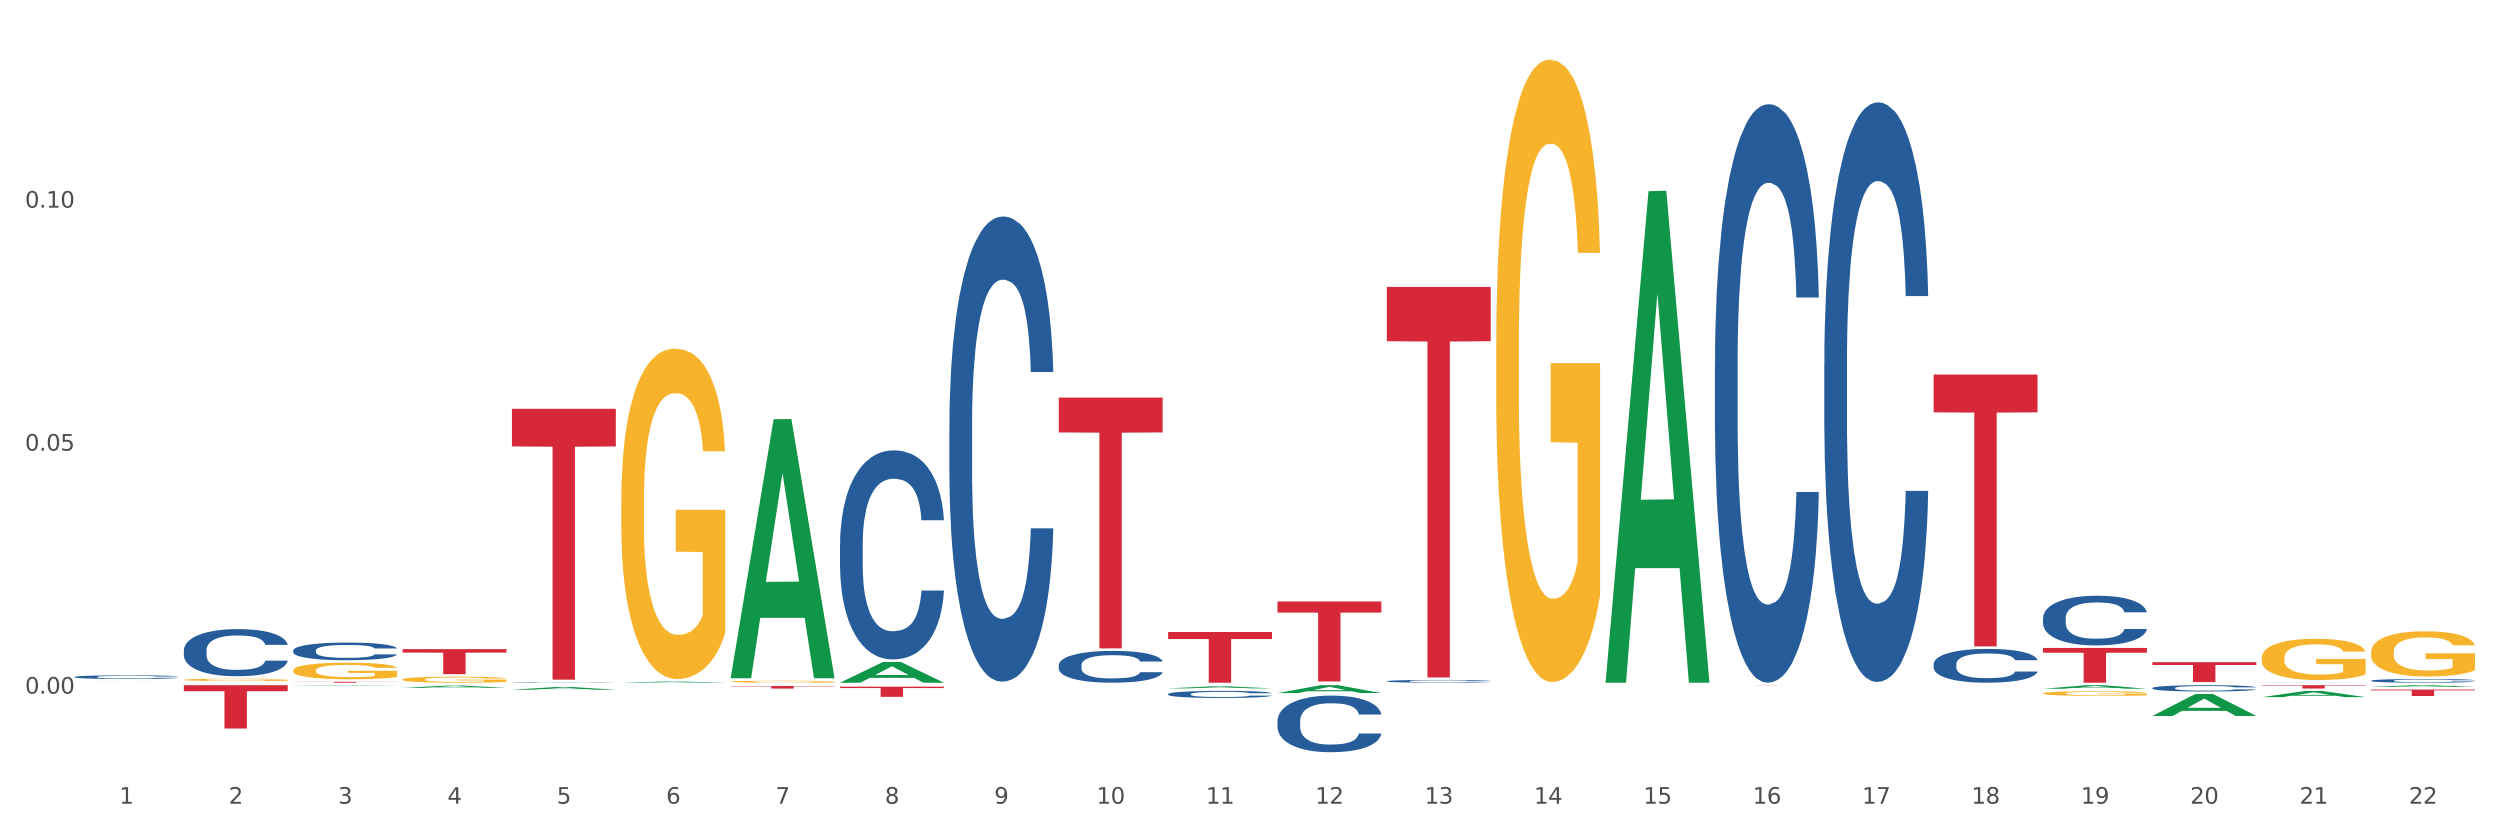 <?xml version="1.0" encoding="utf-8" standalone="no"?>
<!DOCTYPE svg PUBLIC "-//W3C//DTD SVG 1.1//EN"
  "http://www.w3.org/Graphics/SVG/1.1/DTD/svg11.dtd">
<svg xmlns:xlink="http://www.w3.org/1999/xlink" width="1080pt" height="360pt" viewBox="0 0 1080 360" xmlns="http://www.w3.org/2000/svg" version="1.1">
 <rect x="0" y="0" width="1080" height="360" fill="#333333" stroke="none"/>
 <defs>
  <style type="text/css">*{stroke-linejoin: round; stroke-linecap: butt}</style>
 </defs>
 <g id="figure_1">
  <g id="patch_1">
   <path d="M 0 360 
L 1080 360 
L 1080 0 
L 0 0 
z
" style="fill: #ffffff; stroke: #ffffff; stroke-linejoin: miter"/>
  </g>
  <g id="axes_1">
   <g id="matplotlib.axis_1">
    <g id="xtick_1">
     <g id="text_1">
      <!-- 1 -->
      <g style="fill: #4d4d4d" transform="translate(51.562 347.204) scale(0.096 -0.096)">
       <defs>
        <path id="DejaVuSans-31" d="M 794 531 
L 1825 531 
L 1825 4091 
L 703 3866 
L 703 4441 
L 1819 4666 
L 2450 4666 
L 2450 531 
L 3481 531 
L 3481 0 
L 794 0 
L 794 531 
z
" transform="scale(0.016)"/>
       </defs>
       <use xlink:href="#DejaVuSans-31"/>
      </g>
     </g>
    </g>
    <g id="xtick_2">
     <g id="text_2">
      <!-- 2 -->
      <g style="fill: #4d4d4d" transform="translate(98.807 347.204) scale(0.096 -0.096)">
       <defs>
        <path id="DejaVuSans-32" d="M 1228 531 
L 3431 531 
L 3431 0 
L 469 0 
L 469 531 
Q 828 903 1448 1529 
Q 2069 2156 2228 2338 
Q 2531 2678 2651 2914 
Q 2772 3150 2772 3378 
Q 2772 3750 2511 3984 
Q 2250 4219 1831 4219 
Q 1534 4219 1204 4116 
Q 875 4013 500 3803 
L 500 4441 
Q 881 4594 1212 4672 
Q 1544 4750 1819 4750 
Q 2544 4750 2975 4387 
Q 3406 4025 3406 3419 
Q 3406 3131 3298 2873 
Q 3191 2616 2906 2266 
Q 2828 2175 2409 1742 
Q 1991 1309 1228 531 
z
" transform="scale(0.016)"/>
       </defs>
       <use xlink:href="#DejaVuSans-32"/>
      </g>
     </g>
    </g>
    <g id="xtick_3">
     <g id="text_3">
      <!-- 3 -->
      <g style="fill: #4d4d4d" transform="translate(146.052 347.204) scale(0.096 -0.096)">
       <defs>
        <path id="DejaVuSans-33" d="M 2597 2516 
Q 3050 2419 3304 2112 
Q 3559 1806 3559 1356 
Q 3559 666 3084 287 
Q 2609 -91 1734 -91 
Q 1441 -91 1130 -33 
Q 819 25 488 141 
L 488 750 
Q 750 597 1062 519 
Q 1375 441 1716 441 
Q 2309 441 2620 675 
Q 2931 909 2931 1356 
Q 2931 1769 2642 2001 
Q 2353 2234 1838 2234 
L 1294 2234 
L 1294 2753 
L 1863 2753 
Q 2328 2753 2575 2939 
Q 2822 3125 2822 3475 
Q 2822 3834 2567 4026 
Q 2313 4219 1838 4219 
Q 1578 4219 1281 4162 
Q 984 4106 628 3988 
L 628 4550 
Q 988 4650 1302 4700 
Q 1616 4750 1894 4750 
Q 2613 4750 3031 4423 
Q 3450 4097 3450 3541 
Q 3450 3153 3228 2886 
Q 3006 2619 2597 2516 
z
" transform="scale(0.016)"/>
       </defs>
       <use xlink:href="#DejaVuSans-33"/>
      </g>
     </g>
    </g>
    <g id="xtick_4">
     <g id="text_4">
      <!-- 4 -->
      <g style="fill: #4d4d4d" transform="translate(193.297 347.204) scale(0.096 -0.096)">
       <defs>
        <path id="DejaVuSans-34" d="M 2419 4116 
L 825 1625 
L 2419 1625 
L 2419 4116 
z
M 2253 4666 
L 3047 4666 
L 3047 1625 
L 3713 1625 
L 3713 1100 
L 3047 1100 
L 3047 0 
L 2419 0 
L 2419 1100 
L 313 1100 
L 313 1709 
L 2253 4666 
z
" transform="scale(0.016)"/>
       </defs>
       <use xlink:href="#DejaVuSans-34"/>
      </g>
     </g>
    </g>
    <g id="xtick_5">
     <g id="text_5">
      <!-- 5 -->
      <g style="fill: #4d4d4d" transform="translate(240.542 347.204) scale(0.096 -0.096)">
       <defs>
        <path id="DejaVuSans-35" d="M 691 4666 
L 3169 4666 
L 3169 4134 
L 1269 4134 
L 1269 2991 
Q 1406 3038 1543 3061 
Q 1681 3084 1819 3084 
Q 2600 3084 3056 2656 
Q 3513 2228 3513 1497 
Q 3513 744 3044 326 
Q 2575 -91 1722 -91 
Q 1428 -91 1123 -41 
Q 819 9 494 109 
L 494 744 
Q 775 591 1075 516 
Q 1375 441 1709 441 
Q 2250 441 2565 725 
Q 2881 1009 2881 1497 
Q 2881 1984 2565 2268 
Q 2250 2553 1709 2553 
Q 1456 2553 1204 2497 
Q 953 2441 691 2322 
L 691 4666 
z
" transform="scale(0.016)"/>
       </defs>
       <use xlink:href="#DejaVuSans-35"/>
      </g>
     </g>
    </g>
    <g id="xtick_6">
     <g id="text_6">
      <!-- 6 -->
      <g style="fill: #4d4d4d" transform="translate(287.787 347.204) scale(0.096 -0.096)">
       <defs>
        <path id="DejaVuSans-36" d="M 2113 2584 
Q 1688 2584 1439 2293 
Q 1191 2003 1191 1497 
Q 1191 994 1439 701 
Q 1688 409 2113 409 
Q 2538 409 2786 701 
Q 3034 994 3034 1497 
Q 3034 2003 2786 2293 
Q 2538 2584 2113 2584 
z
M 3366 4563 
L 3366 3988 
Q 3128 4100 2886 4159 
Q 2644 4219 2406 4219 
Q 1781 4219 1451 3797 
Q 1122 3375 1075 2522 
Q 1259 2794 1537 2939 
Q 1816 3084 2150 3084 
Q 2853 3084 3261 2657 
Q 3669 2231 3669 1497 
Q 3669 778 3244 343 
Q 2819 -91 2113 -91 
Q 1303 -91 875 529 
Q 447 1150 447 2328 
Q 447 3434 972 4092 
Q 1497 4750 2381 4750 
Q 2619 4750 2861 4703 
Q 3103 4656 3366 4563 
z
" transform="scale(0.016)"/>
       </defs>
       <use xlink:href="#DejaVuSans-36"/>
      </g>
     </g>
    </g>
    <g id="xtick_7">
     <g id="text_7">
      <!-- 7 -->
      <g style="fill: #4d4d4d" transform="translate(335.032 347.204) scale(0.096 -0.096)">
       <defs>
        <path id="DejaVuSans-37" d="M 525 4666 
L 3525 4666 
L 3525 4397 
L 1831 0 
L 1172 0 
L 2766 4134 
L 525 4134 
L 525 4666 
z
" transform="scale(0.016)"/>
       </defs>
       <use xlink:href="#DejaVuSans-37"/>
      </g>
     </g>
    </g>
    <g id="xtick_8">
     <g id="text_8">
      <!-- 8 -->
      <g style="fill: #4d4d4d" transform="translate(382.276 347.204) scale(0.096 -0.096)">
       <defs>
        <path id="DejaVuSans-38" d="M 2034 2216 
Q 1584 2216 1326 1975 
Q 1069 1734 1069 1313 
Q 1069 891 1326 650 
Q 1584 409 2034 409 
Q 2484 409 2743 651 
Q 3003 894 3003 1313 
Q 3003 1734 2745 1975 
Q 2488 2216 2034 2216 
z
M 1403 2484 
Q 997 2584 770 2862 
Q 544 3141 544 3541 
Q 544 4100 942 4425 
Q 1341 4750 2034 4750 
Q 2731 4750 3128 4425 
Q 3525 4100 3525 3541 
Q 3525 3141 3298 2862 
Q 3072 2584 2669 2484 
Q 3125 2378 3379 2068 
Q 3634 1759 3634 1313 
Q 3634 634 3220 271 
Q 2806 -91 2034 -91 
Q 1263 -91 848 271 
Q 434 634 434 1313 
Q 434 1759 690 2068 
Q 947 2378 1403 2484 
z
M 1172 3481 
Q 1172 3119 1398 2916 
Q 1625 2713 2034 2713 
Q 2441 2713 2670 2916 
Q 2900 3119 2900 3481 
Q 2900 3844 2670 4047 
Q 2441 4250 2034 4250 
Q 1625 4250 1398 4047 
Q 1172 3844 1172 3481 
z
" transform="scale(0.016)"/>
       </defs>
       <use xlink:href="#DejaVuSans-38"/>
      </g>
     </g>
    </g>
    <g id="xtick_9">
     <g id="text_9">
      <!-- 9 -->
      <g style="fill: #4d4d4d" transform="translate(429.521 347.204) scale(0.096 -0.096)">
       <defs>
        <path id="DejaVuSans-39" d="M 703 97 
L 703 672 
Q 941 559 1184 500 
Q 1428 441 1663 441 
Q 2288 441 2617 861 
Q 2947 1281 2994 2138 
Q 2813 1869 2534 1725 
Q 2256 1581 1919 1581 
Q 1219 1581 811 2004 
Q 403 2428 403 3163 
Q 403 3881 828 4315 
Q 1253 4750 1959 4750 
Q 2769 4750 3195 4129 
Q 3622 3509 3622 2328 
Q 3622 1225 3098 567 
Q 2575 -91 1691 -91 
Q 1453 -91 1209 -44 
Q 966 3 703 97 
z
M 1959 2075 
Q 2384 2075 2632 2365 
Q 2881 2656 2881 3163 
Q 2881 3666 2632 3958 
Q 2384 4250 1959 4250 
Q 1534 4250 1286 3958 
Q 1038 3666 1038 3163 
Q 1038 2656 1286 2365 
Q 1534 2075 1959 2075 
z
" transform="scale(0.016)"/>
       </defs>
       <use xlink:href="#DejaVuSans-39"/>
      </g>
     </g>
    </g>
    <g id="xtick_10">
     <g id="text_10">
      <!-- 10 -->
      <g style="fill: #4d4d4d" transform="translate(473.712 347.204) scale(0.096 -0.096)">
       <defs>
        <path id="DejaVuSans-30" d="M 2034 4250 
Q 1547 4250 1301 3770 
Q 1056 3291 1056 2328 
Q 1056 1369 1301 889 
Q 1547 409 2034 409 
Q 2525 409 2770 889 
Q 3016 1369 3016 2328 
Q 3016 3291 2770 3770 
Q 2525 4250 2034 4250 
z
M 2034 4750 
Q 2819 4750 3233 4129 
Q 3647 3509 3647 2328 
Q 3647 1150 3233 529 
Q 2819 -91 2034 -91 
Q 1250 -91 836 529 
Q 422 1150 422 2328 
Q 422 3509 836 4129 
Q 1250 4750 2034 4750 
z
" transform="scale(0.016)"/>
       </defs>
       <use xlink:href="#DejaVuSans-31"/>
       <use xlink:href="#DejaVuSans-30" transform="translate(63.623 0)"/>
      </g>
     </g>
    </g>
    <g id="xtick_11">
     <g id="text_11">
      <!-- 11 -->
      <g style="fill: #4d4d4d" transform="translate(520.957 347.204) scale(0.096 -0.096)">
       <use xlink:href="#DejaVuSans-31"/>
       <use xlink:href="#DejaVuSans-31" transform="translate(63.623 0)"/>
      </g>
     </g>
    </g>
    <g id="xtick_12">
     <g id="text_12">
      <!-- 12 -->
      <g style="fill: #4d4d4d" transform="translate(568.202 347.204) scale(0.096 -0.096)">
       <use xlink:href="#DejaVuSans-31"/>
       <use xlink:href="#DejaVuSans-32" transform="translate(63.623 0)"/>
      </g>
     </g>
    </g>
    <g id="xtick_13">
     <g id="text_13">
      <!-- 13 -->
      <g style="fill: #4d4d4d" transform="translate(615.447 347.204) scale(0.096 -0.096)">
       <use xlink:href="#DejaVuSans-31"/>
       <use xlink:href="#DejaVuSans-33" transform="translate(63.623 0)"/>
      </g>
     </g>
    </g>
    <g id="xtick_14">
     <g id="text_14">
      <!-- 14 -->
      <g style="fill: #4d4d4d" transform="translate(662.692 347.204) scale(0.096 -0.096)">
       <use xlink:href="#DejaVuSans-31"/>
       <use xlink:href="#DejaVuSans-34" transform="translate(63.623 0)"/>
      </g>
     </g>
    </g>
    <g id="xtick_15">
     <g id="text_15">
      <!-- 15 -->
      <g style="fill: #4d4d4d" transform="translate(709.937 347.204) scale(0.096 -0.096)">
       <use xlink:href="#DejaVuSans-31"/>
       <use xlink:href="#DejaVuSans-35" transform="translate(63.623 0)"/>
      </g>
     </g>
    </g>
    <g id="xtick_16">
     <g id="text_16">
      <!-- 16 -->
      <g style="fill: #4d4d4d" transform="translate(757.181 347.204) scale(0.096 -0.096)">
       <use xlink:href="#DejaVuSans-31"/>
       <use xlink:href="#DejaVuSans-36" transform="translate(63.623 0)"/>
      </g>
     </g>
    </g>
    <g id="xtick_17">
     <g id="text_17">
      <!-- 17 -->
      <g style="fill: #4d4d4d" transform="translate(804.426 347.204) scale(0.096 -0.096)">
       <use xlink:href="#DejaVuSans-31"/>
       <use xlink:href="#DejaVuSans-37" transform="translate(63.623 0)"/>
      </g>
     </g>
    </g>
    <g id="xtick_18">
     <g id="text_18">
      <!-- 18 -->
      <g style="fill: #4d4d4d" transform="translate(851.671 347.204) scale(0.096 -0.096)">
       <use xlink:href="#DejaVuSans-31"/>
       <use xlink:href="#DejaVuSans-38" transform="translate(63.623 0)"/>
      </g>
     </g>
    </g>
    <g id="xtick_19">
     <g id="text_19">
      <!-- 19 -->
      <g style="fill: #4d4d4d" transform="translate(898.916 347.204) scale(0.096 -0.096)">
       <use xlink:href="#DejaVuSans-31"/>
       <use xlink:href="#DejaVuSans-39" transform="translate(63.623 0)"/>
      </g>
     </g>
    </g>
    <g id="xtick_20">
     <g id="text_20">
      <!-- 20 -->
      <g style="fill: #4d4d4d" transform="translate(946.161 347.204) scale(0.096 -0.096)">
       <use xlink:href="#DejaVuSans-32"/>
       <use xlink:href="#DejaVuSans-30" transform="translate(63.623 0)"/>
      </g>
     </g>
    </g>
    <g id="xtick_21">
     <g id="text_21">
      <!-- 21 -->
      <g style="fill: #4d4d4d" transform="translate(993.406 347.204) scale(0.096 -0.096)">
       <use xlink:href="#DejaVuSans-32"/>
       <use xlink:href="#DejaVuSans-31" transform="translate(63.623 0)"/>
      </g>
     </g>
    </g>
    <g id="xtick_22">
     <g id="text_22">
      <!-- 22 -->
      <g style="fill: #4d4d4d" transform="translate(1040.651 347.204) scale(0.096 -0.096)">
       <use xlink:href="#DejaVuSans-32"/>
       <use xlink:href="#DejaVuSans-32" transform="translate(63.623 0)"/>
      </g>
     </g>
    </g>
    <g id="xtick_23"/>
    <g id="xtick_24"/>
    <g id="xtick_25"/>
    <g id="xtick_26"/>
    <g id="xtick_27"/>
    <g id="xtick_28"/>
    <g id="xtick_29"/>
    <g id="xtick_30"/>
    <g id="xtick_31"/>
    <g id="xtick_32"/>
    <g id="xtick_33"/>
    <g id="xtick_34"/>
    <g id="xtick_35"/>
    <g id="xtick_36"/>
    <g id="xtick_37"/>
    <g id="xtick_38"/>
    <g id="xtick_39"/>
    <g id="xtick_40"/>
    <g id="xtick_41"/>
    <g id="xtick_42"/>
    <g id="xtick_43"/>
   </g>
   <g id="matplotlib.axis_2">
    <g id="ytick_1">
     <g id="text_23">
      <!-- 0.00 -->
      <g style="fill: #4d4d4d" transform="translate(10.8 299.657) scale(0.096 -0.096)">
       <defs>
        <path id="DejaVuSans-2e" d="M 684 794 
L 1344 794 
L 1344 0 
L 684 0 
L 684 794 
z
" transform="scale(0.016)"/>
       </defs>
       <use xlink:href="#DejaVuSans-30"/>
       <use xlink:href="#DejaVuSans-2e" transform="translate(63.623 0)"/>
       <use xlink:href="#DejaVuSans-30" transform="translate(95.41 0)"/>
       <use xlink:href="#DejaVuSans-30" transform="translate(159.033 0)"/>
      </g>
     </g>
    </g>
    <g id="ytick_2">
     <g id="text_24">
      <!-- 0.05 -->
      <g style="fill: #4d4d4d" transform="translate(10.8 194.686) scale(0.096 -0.096)">
       <use xlink:href="#DejaVuSans-30"/>
       <use xlink:href="#DejaVuSans-2e" transform="translate(63.623 0)"/>
       <use xlink:href="#DejaVuSans-30" transform="translate(95.41 0)"/>
       <use xlink:href="#DejaVuSans-35" transform="translate(159.033 0)"/>
      </g>
     </g>
    </g>
    <g id="ytick_3">
     <g id="text_25">
      <!-- 0.10 -->
      <g style="fill: #4d4d4d" transform="translate(10.8 89.715) scale(0.096 -0.096)">
       <use xlink:href="#DejaVuSans-30"/>
       <use xlink:href="#DejaVuSans-2e" transform="translate(63.623 0)"/>
       <use xlink:href="#DejaVuSans-31" transform="translate(95.41 0)"/>
       <use xlink:href="#DejaVuSans-30" transform="translate(159.033 0)"/>
      </g>
     </g>
    </g>
    <g id="ytick_4"/>
    <g id="ytick_5"/>
    <g id="ytick_6"/>
   </g>
   <g id="PolyCollection_1">
    <path d="M 268.399 294.928 
L 268.446 294.927 
L 286.954 294.432 
L 294.635 294.432 
L 313.282 294.929 
L 304.398 294.929 
L 300.372 294.813 
L 281.263 294.813 
L 281.124 294.815 
L 277.237 294.929 
L 268.399 294.929 
L 268.399 294.928 
L 283.669 294.744 
L 297.966 294.743 
L 290.887 294.538 
L 290.794 294.537 
L 290.702 294.538 
L 283.622 294.743 
L 283.669 294.744 
L 268.399 294.928 
z
" clip-path="url(#p4e7ea0e330)" style="fill: #109648"/>
    <path d="M 315.644 292.795 
L 315.691 292.69 
L 334.199 181.112 
L 341.88 181.007 
L 360.527 293.005 
L 351.643 293.005 
L 347.617 266.925 
L 328.508 266.925 
L 328.369 267.346 
L 324.482 293.005 
L 315.644 293.005 
L 315.644 292.795 
L 330.914 251.361 
L 345.211 251.256 
L 338.132 204.879 
L 338.039 204.669 
L 337.947 204.984 
L 330.867 251.256 
L 330.914 251.361 
L 315.644 292.795 
z
" clip-path="url(#p4e7ea0e330)" style="fill: #109648"/>
    <path d="M 221.154 297.951 
L 221.201 297.95 
L 239.709 296.809 
L 247.39 296.808 
L 266.037 297.953 
L 257.153 297.953 
L 253.128 297.687 
L 234.018 297.687 
L 233.879 297.691 
L 229.992 297.953 
L 221.154 297.953 
L 221.154 297.951 
L 236.424 297.528 
L 250.722 297.527 
L 243.642 297.052 
L 243.55 297.05 
L 243.457 297.053 
L 236.378 297.527 
L 236.424 297.528 
L 221.154 297.951 
z
" clip-path="url(#p4e7ea0e330)" style="fill: #109648"/>
    <path d="M 268.399 216.573 
L 268.452 216.443 
L 268.452 211.75 
L 268.558 207.709 
L 269.088 197.933 
L 269.883 189.851 
L 270.466 185.549 
L 271.049 182.03 
L 271.738 178.51 
L 272.586 174.86 
L 274.122 169.516 
L 275.076 166.779 
L 276.242 163.911 
L 278.362 159.739 
L 279.898 157.393 
L 281.488 155.438 
L 284.084 153.092 
L 285.78 152.049 
L 287.582 151.267 
L 289.754 150.745 
L 291.397 150.615 
L 295 151.006 
L 298.074 152.179 
L 299.558 153.092 
L 301.465 154.656 
L 302.472 155.699 
L 304.115 157.784 
L 305.81 160.522 
L 306.976 162.868 
L 308.725 167.3 
L 310.05 171.732 
L 311.268 177.207 
L 311.904 180.987 
L 312.381 184.506 
L 312.805 188.547 
L 313.229 194.935 
L 303.691 194.935 
L 303.32 190.372 
L 302.737 186.071 
L 301.889 181.899 
L 301.147 179.292 
L 299.876 176.034 
L 298.71 173.948 
L 297.491 172.384 
L 296.007 171.08 
L 294.841 170.428 
L 293.199 169.907 
L 289.966 170.037 
L 287.794 171.08 
L 286.31 172.384 
L 285.356 173.557 
L 284.508 174.86 
L 283.555 176.685 
L 282.442 179.423 
L 281.647 181.899 
L 280.852 185.028 
L 280.216 188.156 
L 279.633 191.806 
L 279.156 195.717 
L 278.785 199.758 
L 278.467 204.711 
L 278.203 212.923 
L 278.203 230.782 
L 278.309 234.822 
L 278.573 240.167 
L 278.891 244.208 
L 279.421 249.031 
L 279.898 252.29 
L 280.799 256.982 
L 281.806 260.893 
L 282.601 263.37 
L 283.396 265.455 
L 284.773 268.323 
L 286.31 270.669 
L 287.635 272.103 
L 289.436 273.407 
L 290.655 273.928 
L 291.715 274.189 
L 294.312 274.189 
L 296.166 273.798 
L 298.233 272.885 
L 299.823 271.712 
L 301.147 270.278 
L 302.631 267.932 
L 303.585 265.716 
L 303.585 238.472 
L 291.927 238.342 
L 291.927 220.223 
L 313.282 220.223 
L 313.282 273.407 
L 312.381 276.144 
L 311.374 278.621 
L 310.315 280.837 
L 308.725 283.574 
L 306.817 286.181 
L 305.122 288.006 
L 303.32 289.57 
L 301.2 291.004 
L 298.445 292.308 
L 296.749 292.829 
L 294.629 293.22 
L 292.139 293.351 
L 289.966 293.09 
L 287.847 292.438 
L 285.621 291.265 
L 283.449 289.57 
L 281.806 287.876 
L 280.163 285.79 
L 278.415 283.053 
L 277.037 280.446 
L 275.977 278.099 
L 274.811 275.101 
L 273.539 271.191 
L 272.586 267.671 
L 271.738 264.021 
L 270.837 259.329 
L 270.201 255.288 
L 269.565 250.204 
L 269.194 246.424 
L 268.77 240.558 
L 268.452 232.346 
L 268.399 216.573 
z
" clip-path="url(#p4e7ea0e330)" style="fill: #f7b32b"/>
    <path d="M 173.91 280.427 
L 218.792 280.427 
L 218.792 281.93 
L 201.137 281.94 
L 201.137 291.247 
L 191.459 291.247 
L 191.459 281.94 
L 173.91 281.93 
L 173.91 280.437 
L 173.91 280.427 
z
" clip-path="url(#p4e7ea0e330)" style="fill: #d62839"/>
    <path d="M 504.624 273.017 
L 549.506 273.017 
L 549.506 276.062 
L 531.851 276.083 
L 531.851 294.929 
L 522.173 294.929 
L 522.173 276.083 
L 504.624 276.062 
L 504.624 273.038 
L 504.624 273.017 
z
" clip-path="url(#p4e7ea0e330)" style="fill: #d62839"/>
    <path d="M 551.869 259.823 
L 596.751 259.823 
L 596.751 264.627 
L 579.096 264.66 
L 579.096 294.392 
L 569.418 294.392 
L 569.418 264.66 
L 551.869 264.627 
L 551.869 259.856 
L 551.869 259.823 
z
" clip-path="url(#p4e7ea0e330)" style="fill: #d62839"/>
    <path d="M 599.113 123.955 
L 643.996 123.955 
L 643.996 147.398 
L 626.341 147.557 
L 626.341 292.655 
L 616.662 292.655 
L 616.662 147.557 
L 599.113 147.398 
L 599.113 124.113 
L 599.113 123.955 
z
" clip-path="url(#p4e7ea0e330)" style="fill: #d62839"/>
    <path d="M 126.665 294.531 
L 171.547 294.531 
L 171.547 294.587 
L 153.892 294.587 
L 153.892 294.929 
L 144.214 294.929 
L 144.214 294.587 
L 126.665 294.587 
L 126.665 294.532 
L 126.665 294.531 
z
" clip-path="url(#p4e7ea0e330)" style="fill: #d62839"/>
    <path d="M 221.154 176.607 
L 266.037 176.607 
L 266.037 192.867 
L 248.382 192.977 
L 248.382 293.616 
L 238.703 293.616 
L 238.703 192.977 
L 221.154 192.867 
L 221.154 176.716 
L 221.154 176.607 
z
" clip-path="url(#p4e7ea0e330)" style="fill: #d62839"/>
    <path d="M 315.644 296.357 
L 360.527 296.357 
L 360.527 296.512 
L 342.872 296.513 
L 342.872 297.471 
L 333.193 297.471 
L 333.193 296.513 
L 315.644 296.512 
L 315.644 296.358 
L 315.644 296.357 
z
" clip-path="url(#p4e7ea0e330)" style="fill: #d62839"/>
    <path d="M 362.889 296.629 
L 407.772 296.629 
L 407.772 297.243 
L 390.117 297.247 
L 390.117 301.047 
L 380.438 301.047 
L 380.438 297.247 
L 362.889 297.243 
L 362.889 296.633 
L 362.889 296.629 
z
" clip-path="url(#p4e7ea0e330)" style="fill: #d62839"/>
    <path d="M 457.379 171.754 
L 502.262 171.754 
L 502.262 186.811 
L 484.606 186.913 
L 484.606 280.103 
L 474.928 280.103 
L 474.928 186.913 
L 457.379 186.811 
L 457.379 171.856 
L 457.379 171.754 
z
" clip-path="url(#p4e7ea0e330)" style="fill: #d62839"/>
    <path d="M 977.072 284.202 
L 977.125 284.186 
L 977.125 283.6 
L 977.231 283.096 
L 977.761 281.877 
L 978.556 280.869 
L 979.139 280.333 
L 979.722 279.894 
L 980.411 279.455 
L 981.259 278.999 
L 982.795 278.333 
L 983.749 277.991 
L 984.915 277.634 
L 987.035 277.114 
L 988.571 276.821 
L 990.161 276.577 
L 992.758 276.284 
L 994.453 276.154 
L 996.255 276.057 
L 998.428 275.992 
L 1000.07 275.976 
L 1003.674 276.024 
L 1006.747 276.171 
L 1008.231 276.284 
L 1010.138 276.48 
L 1011.145 276.61 
L 1012.788 276.87 
L 1014.484 277.211 
L 1015.649 277.504 
L 1017.398 278.056 
L 1018.723 278.609 
L 1019.942 279.292 
L 1020.577 279.764 
L 1021.054 280.202 
L 1021.478 280.706 
L 1021.902 281.503 
L 1012.364 281.503 
L 1011.993 280.934 
L 1011.41 280.398 
L 1010.562 279.877 
L 1009.82 279.552 
L 1008.549 279.146 
L 1007.383 278.886 
L 1006.164 278.691 
L 1004.68 278.528 
L 1003.515 278.447 
L 1001.872 278.382 
L 998.639 278.398 
L 996.467 278.528 
L 994.983 278.691 
L 994.029 278.837 
L 993.181 278.999 
L 992.228 279.227 
L 991.115 279.568 
L 990.32 279.877 
L 989.525 280.267 
L 988.889 280.658 
L 988.306 281.113 
L 987.829 281.601 
L 987.459 282.105 
L 987.141 282.722 
L 986.876 283.747 
L 986.876 285.974 
L 986.982 286.478 
L 987.247 287.144 
L 987.565 287.648 
L 988.094 288.25 
L 988.571 288.656 
L 989.472 289.242 
L 990.479 289.729 
L 991.274 290.038 
L 992.069 290.298 
L 993.446 290.656 
L 994.983 290.949 
L 996.308 291.127 
L 998.11 291.29 
L 999.328 291.355 
L 1000.388 291.388 
L 1002.985 291.388 
L 1004.839 291.339 
L 1006.906 291.225 
L 1008.496 291.079 
L 1009.82 290.9 
L 1011.304 290.607 
L 1012.258 290.331 
L 1012.258 286.933 
L 1000.6 286.917 
L 1000.6 284.657 
L 1021.955 284.657 
L 1021.955 291.29 
L 1021.054 291.631 
L 1020.047 291.94 
L 1018.988 292.217 
L 1017.398 292.558 
L 1015.49 292.883 
L 1013.795 293.111 
L 1011.993 293.306 
L 1009.873 293.485 
L 1007.118 293.647 
L 1005.422 293.712 
L 1003.303 293.761 
L 1000.812 293.777 
L 998.639 293.745 
L 996.52 293.664 
L 994.294 293.517 
L 992.122 293.306 
L 990.479 293.095 
L 988.836 292.834 
L 987.088 292.493 
L 985.71 292.168 
L 984.65 291.875 
L 983.484 291.501 
L 982.213 291.014 
L 981.259 290.575 
L 980.411 290.119 
L 979.51 289.534 
L 978.874 289.03 
L 978.238 288.396 
L 977.867 287.925 
L 977.443 287.193 
L 977.125 286.169 
L 977.072 284.202 
z
" clip-path="url(#p4e7ea0e330)" style="fill: #f7b32b"/>
    <path d="M 1024.317 281.749 
L 1024.37 281.731 
L 1024.37 281.089 
L 1024.476 280.536 
L 1025.006 279.198 
L 1025.801 278.093 
L 1026.384 277.504 
L 1026.967 277.022 
L 1027.656 276.541 
L 1028.504 276.042 
L 1030.04 275.31 
L 1030.994 274.936 
L 1032.16 274.543 
L 1034.28 273.973 
L 1035.816 273.652 
L 1037.406 273.384 
L 1040.002 273.063 
L 1041.698 272.92 
L 1043.5 272.813 
L 1045.672 272.742 
L 1047.315 272.724 
L 1050.918 272.778 
L 1053.992 272.938 
L 1055.476 273.063 
L 1057.383 273.277 
L 1058.39 273.42 
L 1060.033 273.705 
L 1061.728 274.08 
L 1062.894 274.401 
L 1064.643 275.007 
L 1065.968 275.613 
L 1067.186 276.363 
L 1067.822 276.88 
L 1068.299 277.361 
L 1068.723 277.914 
L 1069.147 278.788 
L 1059.609 278.788 
L 1059.238 278.164 
L 1058.655 277.575 
L 1057.807 277.005 
L 1057.065 276.648 
L 1055.793 276.202 
L 1054.628 275.917 
L 1053.409 275.703 
L 1051.925 275.524 
L 1050.759 275.435 
L 1049.117 275.364 
L 1045.884 275.382 
L 1043.712 275.524 
L 1042.228 275.703 
L 1041.274 275.863 
L 1040.426 276.042 
L 1039.473 276.291 
L 1038.36 276.666 
L 1037.565 277.005 
L 1036.77 277.433 
L 1036.134 277.861 
L 1035.551 278.36 
L 1035.074 278.895 
L 1034.703 279.448 
L 1034.385 280.126 
L 1034.121 281.249 
L 1034.121 283.693 
L 1034.227 284.246 
L 1034.491 284.977 
L 1034.809 285.53 
L 1035.339 286.19 
L 1035.816 286.636 
L 1036.717 287.278 
L 1037.724 287.813 
L 1038.519 288.152 
L 1039.314 288.437 
L 1040.691 288.829 
L 1042.228 289.15 
L 1043.553 289.346 
L 1045.354 289.525 
L 1046.573 289.596 
L 1047.633 289.632 
L 1050.23 289.632 
L 1052.084 289.578 
L 1054.151 289.453 
L 1055.741 289.293 
L 1057.065 289.097 
L 1058.549 288.776 
L 1059.503 288.473 
L 1059.503 284.745 
L 1047.845 284.727 
L 1047.845 282.248 
L 1069.2 282.248 
L 1069.2 289.525 
L 1068.299 289.899 
L 1067.292 290.238 
L 1066.233 290.541 
L 1064.643 290.916 
L 1062.735 291.273 
L 1061.04 291.522 
L 1059.238 291.736 
L 1057.118 291.933 
L 1054.363 292.111 
L 1052.667 292.182 
L 1050.547 292.236 
L 1048.057 292.254 
L 1045.884 292.218 
L 1043.765 292.129 
L 1041.539 291.968 
L 1039.367 291.736 
L 1037.724 291.505 
L 1036.081 291.219 
L 1034.333 290.845 
L 1032.955 290.488 
L 1031.895 290.167 
L 1030.729 289.757 
L 1029.457 289.222 
L 1028.504 288.74 
L 1027.656 288.241 
L 1026.755 287.599 
L 1026.119 287.046 
L 1025.483 286.35 
L 1025.112 285.833 
L 1024.688 285.03 
L 1024.37 283.907 
L 1024.317 281.749 
z
" clip-path="url(#p4e7ea0e330)" style="fill: #f7b32b"/>
    <path d="M 173.91 297.168 
L 173.956 297.167 
L 192.464 296.171 
L 200.145 296.17 
L 218.792 297.17 
L 209.908 297.17 
L 205.883 296.937 
L 186.773 296.937 
L 186.634 296.941 
L 182.747 297.17 
L 173.91 297.17 
L 173.91 297.168 
L 189.179 296.798 
L 203.477 296.798 
L 196.397 296.383 
L 196.305 296.381 
L 196.212 296.384 
L 189.133 296.798 
L 189.179 296.798 
L 173.91 297.168 
z
" clip-path="url(#p4e7ea0e330)" style="fill: #109648"/>
    <path d="M 79.42 293.676 
L 79.473 293.675 
L 79.473 293.642 
L 79.579 293.614 
L 80.109 293.545 
L 80.904 293.489 
L 81.486 293.458 
L 82.069 293.434 
L 82.758 293.409 
L 83.606 293.383 
L 85.143 293.346 
L 86.097 293.327 
L 87.262 293.307 
L 89.382 293.277 
L 90.919 293.261 
L 92.508 293.247 
L 95.105 293.231 
L 96.801 293.223 
L 98.602 293.218 
L 100.775 293.214 
L 102.418 293.213 
L 106.021 293.216 
L 109.094 293.224 
L 110.578 293.231 
L 112.486 293.242 
L 113.493 293.249 
L 115.135 293.264 
L 116.831 293.283 
L 117.997 293.299 
L 119.745 293.33 
L 121.07 293.361 
L 122.289 293.4 
L 122.925 293.426 
L 123.402 293.451 
L 123.826 293.479 
L 124.25 293.524 
L 114.711 293.524 
L 114.34 293.492 
L 113.757 293.462 
L 112.91 293.433 
L 112.168 293.415 
L 110.896 293.392 
L 109.73 293.377 
L 108.511 293.366 
L 107.028 293.357 
L 105.862 293.352 
L 104.219 293.349 
L 100.987 293.35 
L 98.814 293.357 
L 97.331 293.366 
L 96.377 293.374 
L 95.529 293.383 
L 94.575 293.396 
L 93.462 293.415 
L 92.667 293.433 
L 91.873 293.455 
L 91.237 293.477 
L 90.654 293.502 
L 90.177 293.53 
L 89.806 293.558 
L 89.488 293.593 
L 89.223 293.65 
L 89.223 293.776 
L 89.329 293.804 
L 89.594 293.842 
L 89.912 293.87 
L 90.442 293.904 
L 90.919 293.927 
L 91.82 293.96 
L 92.826 293.987 
L 93.621 294.004 
L 94.416 294.019 
L 95.794 294.039 
L 97.331 294.056 
L 98.655 294.066 
L 100.457 294.075 
L 101.676 294.078 
L 102.736 294.08 
L 105.332 294.08 
L 107.187 294.078 
L 109.253 294.071 
L 110.843 294.063 
L 112.168 294.053 
L 113.651 294.036 
L 114.605 294.021 
L 114.605 293.83 
L 102.947 293.829 
L 102.947 293.702 
L 124.303 293.702 
L 124.303 294.075 
L 123.402 294.094 
L 122.395 294.111 
L 121.335 294.127 
L 119.745 294.146 
L 117.838 294.164 
L 116.142 294.177 
L 114.34 294.188 
L 112.221 294.198 
L 109.465 294.207 
L 107.77 294.211 
L 105.65 294.214 
L 103.159 294.215 
L 100.987 294.213 
L 98.867 294.208 
L 96.642 294.2 
L 94.469 294.188 
L 92.826 294.176 
L 91.184 294.162 
L 89.435 294.142 
L 88.057 294.124 
L 86.997 294.108 
L 85.832 294.087 
L 84.56 294.059 
L 83.606 294.035 
L 82.758 294.009 
L 81.857 293.976 
L 81.222 293.948 
L 80.586 293.912 
L 80.215 293.885 
L 79.791 293.844 
L 79.473 293.787 
L 79.42 293.676 
z
" clip-path="url(#p4e7ea0e330)" style="fill: #f7b32b"/>
    <path d="M 126.665 289.599 
L 126.718 289.593 
L 126.718 289.357 
L 126.824 289.155 
L 127.354 288.664 
L 128.148 288.259 
L 128.731 288.043 
L 129.314 287.867 
L 130.003 287.69 
L 130.851 287.507 
L 132.388 287.239 
L 133.342 287.102 
L 134.507 286.958 
L 136.627 286.749 
L 138.164 286.631 
L 139.753 286.533 
L 142.35 286.415 
L 144.046 286.363 
L 145.847 286.324 
L 148.02 286.297 
L 149.662 286.291 
L 153.266 286.31 
L 156.339 286.369 
L 157.823 286.415 
L 159.731 286.494 
L 160.737 286.546 
L 162.38 286.65 
L 164.076 286.788 
L 165.242 286.905 
L 166.99 287.128 
L 168.315 287.35 
L 169.534 287.625 
L 170.17 287.814 
L 170.647 287.991 
L 171.07 288.193 
L 171.494 288.514 
L 161.956 288.514 
L 161.585 288.285 
L 161.002 288.069 
L 160.155 287.86 
L 159.413 287.729 
L 158.141 287.566 
L 156.975 287.461 
L 155.756 287.383 
L 154.273 287.317 
L 153.107 287.285 
L 151.464 287.259 
L 148.232 287.265 
L 146.059 287.317 
L 144.575 287.383 
L 143.622 287.442 
L 142.774 287.507 
L 141.82 287.599 
L 140.707 287.736 
L 139.912 287.86 
L 139.117 288.017 
L 138.482 288.174 
L 137.899 288.357 
L 137.422 288.553 
L 137.051 288.756 
L 136.733 289.004 
L 136.468 289.416 
L 136.468 290.312 
L 136.574 290.515 
L 136.839 290.783 
L 137.157 290.985 
L 137.687 291.227 
L 138.164 291.391 
L 139.064 291.626 
L 140.071 291.822 
L 140.866 291.946 
L 141.661 292.051 
L 143.039 292.195 
L 144.575 292.313 
L 145.9 292.385 
L 147.702 292.45 
L 148.921 292.476 
L 149.98 292.489 
L 152.577 292.489 
L 154.432 292.47 
L 156.498 292.424 
L 158.088 292.365 
L 159.413 292.293 
L 160.896 292.175 
L 161.85 292.064 
L 161.85 290.698 
L 150.192 290.691 
L 150.192 289.782 
L 171.547 289.782 
L 171.547 292.45 
L 170.647 292.587 
L 169.64 292.711 
L 168.58 292.823 
L 166.99 292.96 
L 165.083 293.091 
L 163.387 293.182 
L 161.585 293.261 
L 159.466 293.333 
L 156.71 293.398 
L 155.014 293.424 
L 152.895 293.444 
L 150.404 293.45 
L 148.232 293.437 
L 146.112 293.405 
L 143.887 293.346 
L 141.714 293.261 
L 140.071 293.176 
L 138.429 293.071 
L 136.68 292.934 
L 135.302 292.803 
L 134.242 292.685 
L 133.077 292.535 
L 131.805 292.339 
L 130.851 292.162 
L 130.003 291.979 
L 129.102 291.744 
L 128.466 291.541 
L 127.831 291.286 
L 127.46 291.097 
L 127.036 290.802 
L 126.718 290.39 
L 126.665 289.599 
z
" clip-path="url(#p4e7ea0e330)" style="fill: #f7b32b"/>
    <path d="M 173.91 293.529 
L 173.963 293.527 
L 173.963 293.442 
L 174.069 293.368 
L 174.598 293.19 
L 175.393 293.043 
L 175.976 292.964 
L 176.559 292.9 
L 177.248 292.836 
L 178.096 292.769 
L 179.633 292.672 
L 180.586 292.622 
L 181.752 292.57 
L 183.872 292.494 
L 185.408 292.451 
L 186.998 292.415 
L 189.595 292.373 
L 191.29 292.354 
L 193.092 292.339 
L 195.265 292.33 
L 196.907 292.328 
L 200.511 292.335 
L 203.584 292.356 
L 205.068 292.373 
L 206.975 292.401 
L 207.982 292.42 
L 209.625 292.458 
L 211.321 292.508 
L 212.486 292.551 
L 214.235 292.632 
L 215.56 292.712 
L 216.779 292.812 
L 217.415 292.881 
L 217.891 292.945 
L 218.315 293.019 
L 218.739 293.135 
L 209.201 293.135 
L 208.83 293.052 
L 208.247 292.974 
L 207.399 292.898 
L 206.658 292.85 
L 205.386 292.791 
L 204.22 292.753 
L 203.001 292.724 
L 201.517 292.7 
L 200.352 292.689 
L 198.709 292.679 
L 195.477 292.681 
L 193.304 292.7 
L 191.82 292.724 
L 190.866 292.746 
L 190.019 292.769 
L 189.065 292.803 
L 187.952 292.852 
L 187.157 292.898 
L 186.362 292.955 
L 185.726 293.012 
L 185.144 293.078 
L 184.667 293.149 
L 184.296 293.223 
L 183.978 293.313 
L 183.713 293.463 
L 183.713 293.788 
L 183.819 293.862 
L 184.084 293.959 
L 184.402 294.033 
L 184.932 294.121 
L 185.408 294.18 
L 186.309 294.266 
L 187.316 294.337 
L 188.111 294.382 
L 188.906 294.42 
L 190.284 294.473 
L 191.82 294.515 
L 193.145 294.541 
L 194.947 294.565 
L 196.165 294.575 
L 197.225 294.579 
L 199.822 294.579 
L 201.676 294.572 
L 203.743 294.556 
L 205.333 294.534 
L 206.658 294.508 
L 208.141 294.465 
L 209.095 294.425 
L 209.095 293.929 
L 197.437 293.926 
L 197.437 293.596 
L 218.792 293.596 
L 218.792 294.565 
L 217.891 294.615 
L 216.885 294.66 
L 215.825 294.701 
L 214.235 294.75 
L 212.327 294.798 
L 210.632 294.831 
L 208.83 294.86 
L 206.711 294.886 
L 203.955 294.91 
L 202.259 294.919 
L 200.14 294.926 
L 197.649 294.929 
L 195.477 294.924 
L 193.357 294.912 
L 191.131 294.891 
L 188.959 294.86 
L 187.316 294.829 
L 185.673 294.791 
L 183.925 294.741 
L 182.547 294.693 
L 181.487 294.651 
L 180.321 294.596 
L 179.05 294.525 
L 178.096 294.461 
L 177.248 294.394 
L 176.347 294.309 
L 175.711 294.235 
L 175.075 294.142 
L 174.704 294.073 
L 174.281 293.967 
L 173.963 293.817 
L 173.91 293.529 
z
" clip-path="url(#p4e7ea0e330)" style="fill: #f7b32b"/>
    <path d="M 882.583 297.543 
L 882.629 297.541 
L 901.137 296.011 
L 908.818 296.01 
L 927.465 297.546 
L 918.581 297.546 
L 914.556 297.188 
L 895.446 297.188 
L 895.307 297.194 
L 891.42 297.546 
L 882.583 297.546 
L 882.583 297.543 
L 897.852 296.974 
L 912.15 296.973 
L 905.07 296.337 
L 904.978 296.334 
L 904.885 296.338 
L 897.806 296.973 
L 897.852 296.974 
L 882.583 297.543 
z
" clip-path="url(#p4e7ea0e330)" style="fill: #109648"/>
    <path d="M 646.358 150.009 
L 646.411 149.764 
L 646.411 140.924 
L 646.517 133.312 
L 647.047 114.895 
L 647.842 99.671 
L 648.425 91.568 
L 649.008 84.938 
L 649.697 78.308 
L 650.545 71.432 
L 652.081 61.365 
L 653.035 56.208 
L 654.201 50.806 
L 656.321 42.948 
L 657.857 38.528 
L 659.447 34.845 
L 662.043 30.425 
L 663.739 28.461 
L 665.541 26.987 
L 667.713 26.005 
L 669.356 25.759 
L 672.959 26.496 
L 676.033 28.706 
L 677.517 30.425 
L 679.424 33.372 
L 680.431 35.336 
L 682.074 39.265 
L 683.769 44.422 
L 684.935 48.841 
L 686.684 57.19 
L 688.009 65.539 
L 689.227 75.852 
L 689.863 82.973 
L 690.34 89.603 
L 690.764 97.215 
L 691.188 109.247 
L 681.65 109.247 
L 681.279 100.653 
L 680.696 92.55 
L 679.848 84.692 
L 679.106 79.781 
L 677.835 73.642 
L 676.669 69.713 
L 675.45 66.767 
L 673.966 64.311 
L 672.8 63.084 
L 671.158 62.101 
L 667.925 62.347 
L 665.753 64.311 
L 664.269 66.767 
L 663.315 68.977 
L 662.467 71.432 
L 661.514 74.87 
L 660.401 80.027 
L 659.606 84.692 
L 658.811 90.585 
L 658.175 96.479 
L 657.592 103.354 
L 657.115 110.721 
L 656.744 118.333 
L 656.426 127.664 
L 656.162 143.134 
L 656.162 176.775 
L 656.268 184.387 
L 656.532 194.454 
L 656.85 202.066 
L 657.38 211.152 
L 657.857 217.291 
L 658.758 226.131 
L 659.765 233.497 
L 660.56 238.163 
L 661.355 242.092 
L 662.732 247.494 
L 664.269 251.914 
L 665.594 254.615 
L 667.395 257.07 
L 668.614 258.053 
L 669.674 258.544 
L 672.271 258.544 
L 674.125 257.807 
L 676.192 256.088 
L 677.782 253.878 
L 679.106 251.177 
L 680.59 246.757 
L 681.544 242.583 
L 681.544 191.262 
L 669.886 191.017 
L 669.886 156.885 
L 691.241 156.885 
L 691.241 257.07 
L 690.34 262.227 
L 689.333 266.892 
L 688.274 271.067 
L 686.684 276.223 
L 684.776 281.134 
L 683.081 284.572 
L 681.279 287.519 
L 679.159 290.22 
L 676.404 292.675 
L 674.708 293.658 
L 672.588 294.394 
L 670.098 294.64 
L 667.925 294.149 
L 665.806 292.921 
L 663.58 290.711 
L 661.408 287.519 
L 659.765 284.327 
L 658.122 280.398 
L 656.374 275.241 
L 654.996 270.33 
L 653.936 265.91 
L 652.77 260.262 
L 651.498 252.896 
L 650.545 246.266 
L 649.697 239.39 
L 648.796 230.551 
L 648.16 222.938 
L 647.524 213.362 
L 647.153 206.241 
L 646.729 195.191 
L 646.411 179.721 
L 646.358 150.009 
z
" clip-path="url(#p4e7ea0e330)" style="fill: #f7b32b"/>
    <path d="M 315.644 294.476 
L 315.697 294.475 
L 315.697 294.447 
L 315.803 294.423 
L 316.333 294.366 
L 317.128 294.318 
L 317.711 294.292 
L 318.294 294.272 
L 318.983 294.251 
L 319.83 294.229 
L 321.367 294.198 
L 322.321 294.182 
L 323.487 294.165 
L 325.606 294.14 
L 327.143 294.126 
L 328.733 294.115 
L 331.329 294.101 
L 333.025 294.095 
L 334.827 294.09 
L 336.999 294.087 
L 338.642 294.086 
L 342.245 294.089 
L 345.319 294.096 
L 346.802 294.101 
L 348.71 294.11 
L 349.717 294.116 
L 351.36 294.129 
L 353.055 294.145 
L 354.221 294.159 
L 355.97 294.185 
L 357.294 294.211 
L 358.513 294.243 
L 359.149 294.266 
L 359.626 294.286 
L 360.05 294.31 
L 360.474 294.348 
L 350.936 294.348 
L 350.565 294.321 
L 349.982 294.296 
L 349.134 294.271 
L 348.392 294.256 
L 347.12 294.236 
L 345.955 294.224 
L 344.736 294.215 
L 343.252 294.207 
L 342.086 294.203 
L 340.444 294.2 
L 337.211 294.201 
L 335.039 294.207 
L 333.555 294.215 
L 332.601 294.222 
L 331.753 294.229 
L 330.799 294.24 
L 329.687 294.256 
L 328.892 294.271 
L 328.097 294.289 
L 327.461 294.308 
L 326.878 294.329 
L 326.401 294.352 
L 326.03 294.376 
L 325.712 294.406 
L 325.447 294.454 
L 325.447 294.559 
L 325.553 294.583 
L 325.818 294.615 
L 326.136 294.639 
L 326.666 294.667 
L 327.143 294.686 
L 328.044 294.714 
L 329.051 294.737 
L 329.846 294.752 
L 330.64 294.764 
L 332.018 294.781 
L 333.555 294.795 
L 334.88 294.803 
L 336.681 294.811 
L 337.9 294.814 
L 338.96 294.816 
L 341.556 294.816 
L 343.411 294.813 
L 345.478 294.808 
L 347.067 294.801 
L 348.392 294.792 
L 349.876 294.779 
L 350.83 294.766 
L 350.83 294.605 
L 339.172 294.604 
L 339.172 294.497 
L 360.527 294.497 
L 360.527 294.811 
L 359.626 294.827 
L 358.619 294.842 
L 357.559 294.855 
L 355.97 294.871 
L 354.062 294.886 
L 352.366 294.897 
L 350.565 294.906 
L 348.445 294.915 
L 345.69 294.922 
L 343.994 294.926 
L 341.874 294.928 
L 339.384 294.929 
L 337.211 294.927 
L 335.092 294.923 
L 332.866 294.916 
L 330.693 294.906 
L 329.051 294.896 
L 327.408 294.884 
L 325.659 294.868 
L 324.282 294.852 
L 323.222 294.839 
L 322.056 294.821 
L 320.784 294.798 
L 319.83 294.777 
L 318.983 294.756 
L 318.082 294.728 
L 317.446 294.704 
L 316.81 294.674 
L 316.439 294.652 
L 316.015 294.617 
L 315.697 294.569 
L 315.644 294.476 
z
" clip-path="url(#p4e7ea0e330)" style="fill: #f7b32b"/>
    <path d="M 882.583 299.55 
L 882.636 299.548 
L 882.636 299.482 
L 882.742 299.425 
L 883.272 299.289 
L 884.066 299.176 
L 884.649 299.115 
L 885.232 299.066 
L 885.921 299.017 
L 886.769 298.966 
L 888.306 298.891 
L 889.26 298.853 
L 890.425 298.813 
L 892.545 298.754 
L 894.082 298.721 
L 895.671 298.694 
L 898.268 298.661 
L 899.964 298.647 
L 901.765 298.636 
L 903.938 298.628 
L 905.58 298.627 
L 909.184 298.632 
L 912.257 298.648 
L 913.741 298.661 
L 915.649 298.683 
L 916.655 298.698 
L 918.298 298.727 
L 919.994 298.765 
L 921.16 298.798 
L 922.908 298.86 
L 924.233 298.922 
L 925.452 298.999 
L 926.088 299.052 
L 926.565 299.101 
L 926.988 299.157 
L 927.412 299.247 
L 917.874 299.247 
L 917.503 299.183 
L 916.92 299.123 
L 916.072 299.064 
L 915.331 299.028 
L 914.059 298.982 
L 912.893 298.953 
L 911.674 298.931 
L 910.191 298.913 
L 909.025 298.904 
L 907.382 298.896 
L 904.15 298.898 
L 901.977 298.913 
L 900.493 298.931 
L 899.54 298.948 
L 898.692 298.966 
L 897.738 298.991 
L 896.625 299.03 
L 895.83 299.064 
L 895.035 299.108 
L 894.4 299.152 
L 893.817 299.203 
L 893.34 299.258 
L 892.969 299.314 
L 892.651 299.384 
L 892.386 299.498 
L 892.386 299.748 
L 892.492 299.805 
L 892.757 299.88 
L 893.075 299.936 
L 893.605 300.004 
L 894.082 300.049 
L 894.982 300.115 
L 895.989 300.17 
L 896.784 300.204 
L 897.579 300.234 
L 898.957 300.274 
L 900.493 300.307 
L 901.818 300.327 
L 903.62 300.345 
L 904.839 300.352 
L 905.898 300.356 
L 908.495 300.356 
L 910.35 300.35 
L 912.416 300.338 
L 914.006 300.321 
L 915.331 300.301 
L 916.814 300.268 
L 917.768 300.237 
L 917.768 299.856 
L 906.11 299.854 
L 906.11 299.601 
L 927.465 299.601 
L 927.465 300.345 
L 926.565 300.383 
L 925.558 300.418 
L 924.498 300.449 
L 922.908 300.487 
L 921.001 300.524 
L 919.305 300.549 
L 917.503 300.571 
L 915.384 300.591 
L 912.628 300.609 
L 910.932 300.617 
L 908.813 300.622 
L 906.322 300.624 
L 904.15 300.62 
L 902.03 300.611 
L 899.805 300.595 
L 897.632 300.571 
L 895.989 300.547 
L 894.347 300.518 
L 892.598 300.48 
L 891.22 300.443 
L 890.16 300.411 
L 888.995 300.369 
L 887.723 300.314 
L 886.769 300.265 
L 885.921 300.213 
L 885.02 300.148 
L 884.384 300.091 
L 883.749 300.02 
L 883.378 299.967 
L 882.954 299.885 
L 882.636 299.77 
L 882.583 299.55 
z
" clip-path="url(#p4e7ea0e330)" style="fill: #f7b32b"/>
    <path d="M 126.665 296.224 
L 126.711 296.224 
L 145.219 296.01 
L 152.9 296.01 
L 171.547 296.225 
L 162.663 296.225 
L 158.638 296.175 
L 139.528 296.175 
L 139.389 296.176 
L 135.502 296.225 
L 126.665 296.225 
L 126.665 296.224 
L 141.934 296.145 
L 156.232 296.145 
L 149.152 296.055 
L 149.06 296.055 
L 148.967 296.056 
L 141.888 296.145 
L 141.934 296.145 
L 126.665 296.224 
z
" clip-path="url(#p4e7ea0e330)" style="fill: #109648"/>
    <path d="M 1024.317 296.786 
L 1024.364 296.785 
L 1042.872 296.01 
L 1050.553 296.01 
L 1069.2 296.787 
L 1060.316 296.787 
L 1056.29 296.606 
L 1037.181 296.606 
L 1037.042 296.609 
L 1033.155 296.787 
L 1024.317 296.787 
L 1024.317 296.786 
L 1039.587 296.498 
L 1053.884 296.498 
L 1046.805 296.175 
L 1046.712 296.174 
L 1046.62 296.176 
L 1039.54 296.498 
L 1039.587 296.498 
L 1024.317 296.786 
z
" clip-path="url(#p4e7ea0e330)" style="fill: #109648"/>
    <path d="M 977.072 301.166 
L 977.119 301.163 
L 995.627 298.523 
L 1003.308 298.521 
L 1021.955 301.171 
L 1013.071 301.171 
L 1009.046 300.554 
L 989.936 300.554 
L 989.797 300.564 
L 985.91 301.171 
L 977.072 301.171 
L 977.072 301.166 
L 992.342 300.186 
L 1006.64 300.183 
L 999.56 299.086 
L 999.468 299.081 
L 999.375 299.088 
L 992.296 300.183 
L 992.342 300.186 
L 977.072 301.166 
z
" clip-path="url(#p4e7ea0e330)" style="fill: #109648"/>
    <path d="M 929.828 309.282 
L 929.874 309.273 
L 948.382 299.81 
L 956.063 299.801 
L 974.71 309.3 
L 965.826 309.3 
L 961.801 307.088 
L 942.691 307.088 
L 942.552 307.124 
L 938.665 309.3 
L 929.828 309.3 
L 929.828 309.282 
L 945.097 305.768 
L 959.395 305.759 
L 952.315 301.826 
L 952.223 301.808 
L 952.13 301.835 
L 945.051 305.759 
L 945.097 305.768 
L 929.828 309.282 
z
" clip-path="url(#p4e7ea0e330)" style="fill: #109648"/>
    <path d="M 362.889 294.912 
L 362.935 294.903 
L 381.444 285.971 
L 389.125 285.962 
L 407.772 294.929 
L 398.888 294.929 
L 394.862 292.841 
L 375.752 292.841 
L 375.614 292.874 
L 371.727 294.929 
L 362.889 294.929 
L 362.889 294.912 
L 378.158 291.595 
L 392.456 291.586 
L 385.377 287.874 
L 385.284 287.857 
L 385.192 287.882 
L 378.112 291.586 
L 378.158 291.595 
L 362.889 294.912 
z
" clip-path="url(#p4e7ea0e330)" style="fill: #109648"/>
    <path d="M 693.603 294.529 
L 693.65 294.33 
L 712.158 82.589 
L 719.839 82.389 
L 738.486 294.929 
L 729.602 294.929 
L 725.576 245.436 
L 706.467 245.436 
L 706.328 246.234 
L 702.441 294.929 
L 693.603 294.929 
L 693.603 294.529 
L 708.873 215.9 
L 723.17 215.7 
L 716.091 127.691 
L 715.998 127.292 
L 715.906 127.89 
L 708.826 215.7 
L 708.873 215.9 
L 693.603 294.529 
z
" clip-path="url(#p4e7ea0e330)" style="fill: #109648"/>
    <path d="M 551.869 299.412 
L 551.915 299.409 
L 570.423 296.013 
L 578.104 296.01 
L 596.751 299.419 
L 587.867 299.419 
L 583.842 298.625 
L 564.732 298.625 
L 564.593 298.638 
L 560.706 299.419 
L 551.869 299.419 
L 551.869 299.412 
L 567.138 298.151 
L 581.436 298.148 
L 574.356 296.736 
L 574.264 296.73 
L 574.171 296.739 
L 567.092 298.148 
L 567.138 298.151 
L 551.869 299.412 
z
" clip-path="url(#p4e7ea0e330)" style="fill: #109648"/>
    <path d="M 504.624 297.381 
L 504.67 297.38 
L 523.178 296.501 
L 530.859 296.5 
L 549.506 297.383 
L 540.622 297.383 
L 536.597 297.177 
L 517.487 297.177 
L 517.348 297.18 
L 513.461 297.383 
L 504.624 297.383 
L 504.624 297.381 
L 519.893 297.054 
L 534.191 297.054 
L 527.111 296.688 
L 527.019 296.686 
L 526.926 296.689 
L 519.847 297.054 
L 519.893 297.054 
L 504.624 297.381 
z
" clip-path="url(#p4e7ea0e330)" style="fill: #109648"/>
    <path d="M 740.848 296.157 
L 785.731 296.157 
L 785.731 296.166 
L 768.075 296.166 
L 768.075 296.224 
L 758.397 296.224 
L 758.397 296.166 
L 740.848 296.166 
L 740.848 296.157 
L 740.848 296.157 
z
" clip-path="url(#p4e7ea0e330)" style="fill: #d62839"/>
    <path d="M 32.175 294.41 
L 32.221 294.41 
L 50.73 294.406 
L 58.411 294.406 
L 77.058 294.41 
L 68.174 294.41 
L 64.148 294.409 
L 45.038 294.409 
L 44.899 294.409 
L 41.013 294.41 
L 32.175 294.41 
L 32.175 294.41 
L 47.444 294.409 
L 61.742 294.409 
L 54.663 294.407 
L 54.57 294.407 
L 54.478 294.407 
L 47.398 294.409 
L 47.444 294.409 
L 32.175 294.41 
z
" clip-path="url(#p4e7ea0e330)" style="fill: #109648"/>
    <path d="M 599.113 294.272 
L 599.167 294.271 
L 599.167 294.24 
L 599.326 294.199 
L 599.909 294.123 
L 600.652 294.065 
L 601.925 293.998 
L 602.615 293.969 
L 603.517 293.938 
L 605.374 293.887 
L 607.496 293.843 
L 608.981 293.819 
L 610.095 293.804 
L 612.589 293.777 
L 614.021 293.765 
L 615.507 293.755 
L 616.78 293.748 
L 618.902 293.741 
L 620.6 293.737 
L 622.563 293.736 
L 624.207 293.737 
L 626.383 293.742 
L 629.566 293.755 
L 630.786 293.762 
L 632.431 293.775 
L 634.128 293.793 
L 635.508 293.81 
L 637.099 293.835 
L 638.744 293.868 
L 640.335 293.909 
L 641.45 293.948 
L 642.351 293.988 
L 643.147 294.037 
L 643.731 294.09 
L 643.996 294.135 
L 634.287 294.135 
L 634.022 294.095 
L 633.492 294.051 
L 632.961 294.022 
L 632.378 293.998 
L 631.476 293.97 
L 630.68 293.953 
L 629.354 293.932 
L 628.133 293.919 
L 627.125 293.912 
L 625.905 293.905 
L 623.306 293.899 
L 621.449 293.899 
L 620.282 293.901 
L 618.849 293.906 
L 617.629 293.914 
L 616.196 293.927 
L 615.082 293.941 
L 613.968 293.959 
L 613.332 293.973 
L 612.377 293.997 
L 611.74 294.016 
L 610.891 294.05 
L 610.414 294.074 
L 609.565 294.136 
L 609.194 294.182 
L 609.034 294.213 
L 608.928 294.248 
L 608.928 294.418 
L 609.247 294.494 
L 609.512 294.527 
L 609.936 294.564 
L 610.732 294.612 
L 611.899 294.659 
L 613.119 294.692 
L 614.127 294.713 
L 615.082 294.728 
L 616.037 294.74 
L 617.204 294.751 
L 618.159 294.758 
L 619.592 294.764 
L 621.29 294.767 
L 622.616 294.767 
L 625.322 294.762 
L 626.542 294.757 
L 627.709 294.749 
L 628.982 294.737 
L 629.99 294.724 
L 630.574 294.714 
L 631.529 294.693 
L 632.271 294.672 
L 632.908 294.647 
L 633.333 294.625 
L 633.81 294.592 
L 634.181 294.555 
L 634.287 294.536 
L 643.996 294.536 
L 643.784 294.575 
L 643.413 294.613 
L 642.67 294.664 
L 642.086 294.693 
L 641.184 294.729 
L 640.229 294.76 
L 638.903 294.794 
L 637.683 294.819 
L 636.41 294.84 
L 635.03 294.86 
L 632.537 294.887 
L 631.635 294.895 
L 629.725 294.908 
L 628.239 294.916 
L 626.064 294.923 
L 623.836 294.928 
L 621.502 294.929 
L 619.433 294.926 
L 617.151 294.92 
L 615.719 294.913 
L 614.127 294.904 
L 612.271 294.888 
L 610.52 294.87 
L 608.875 294.848 
L 607.337 294.823 
L 605.904 294.795 
L 604.047 294.748 
L 602.668 294.702 
L 601.66 294.66 
L 600.97 294.624 
L 600.281 294.578 
L 599.909 294.546 
L 599.326 294.47 
L 599.113 294.399 
L 599.113 294.272 
z
" clip-path="url(#p4e7ea0e330)" style="fill: #255c99"/>
    <path d="M 977.072 294.89 
L 977.126 294.89 
L 977.126 294.888 
L 977.285 294.886 
L 977.868 294.881 
L 978.611 294.878 
L 979.884 294.874 
L 980.574 294.872 
L 981.476 294.87 
L 983.333 294.867 
L 985.455 294.865 
L 986.94 294.863 
L 988.054 294.862 
L 990.548 294.861 
L 991.98 294.86 
L 993.466 294.86 
L 994.739 294.859 
L 996.861 294.859 
L 998.559 294.858 
L 1000.522 294.858 
L 1002.166 294.858 
L 1004.342 294.859 
L 1007.525 294.86 
L 1008.745 294.86 
L 1010.39 294.861 
L 1012.087 294.862 
L 1013.467 294.863 
L 1015.058 294.864 
L 1016.703 294.866 
L 1018.294 294.869 
L 1019.409 294.871 
L 1020.31 294.873 
L 1021.106 294.876 
L 1021.69 294.879 
L 1021.955 294.882 
L 1012.246 294.882 
L 1011.981 294.88 
L 1011.451 294.877 
L 1010.92 294.875 
L 1010.337 294.874 
L 1009.435 294.872 
L 1008.639 294.871 
L 1007.313 294.87 
L 1006.092 294.869 
L 1005.084 294.869 
L 1003.864 294.868 
L 1001.265 294.868 
L 999.408 294.868 
L 998.241 294.868 
L 996.808 294.868 
L 995.588 294.869 
L 994.155 294.87 
L 993.041 294.87 
L 991.927 294.872 
L 991.291 294.872 
L 990.336 294.874 
L 989.699 294.875 
L 988.85 294.877 
L 988.373 294.878 
L 987.524 294.882 
L 987.153 294.885 
L 986.993 294.886 
L 986.887 294.889 
L 986.887 294.899 
L 987.206 294.903 
L 987.471 294.905 
L 987.895 294.907 
L 988.691 294.91 
L 989.858 294.913 
L 991.078 294.915 
L 992.086 294.916 
L 993.041 294.917 
L 993.996 294.918 
L 995.163 294.918 
L 996.118 294.919 
L 997.551 294.919 
L 999.249 294.919 
L 1000.575 294.919 
L 1003.281 294.919 
L 1004.501 294.918 
L 1005.668 294.918 
L 1006.941 294.917 
L 1007.949 294.917 
L 1008.533 294.916 
L 1009.488 294.915 
L 1010.23 294.913 
L 1010.867 294.912 
L 1011.292 294.911 
L 1011.769 294.909 
L 1012.14 294.907 
L 1012.246 294.905 
L 1021.955 294.905 
L 1021.743 294.908 
L 1021.372 294.91 
L 1020.629 294.913 
L 1020.045 294.915 
L 1019.143 294.917 
L 1018.188 294.919 
L 1016.862 294.921 
L 1015.642 294.922 
L 1014.369 294.923 
L 1012.989 294.925 
L 1010.496 294.926 
L 1009.594 294.927 
L 1007.684 294.927 
L 1006.198 294.928 
L 1004.023 294.928 
L 1001.795 294.929 
L 999.461 294.929 
L 997.392 294.928 
L 995.11 294.928 
L 993.678 294.928 
L 992.086 294.927 
L 990.23 294.926 
L 988.479 294.925 
L 986.834 294.924 
L 985.296 294.922 
L 983.863 294.921 
L 982.006 294.918 
L 980.627 294.915 
L 979.619 294.913 
L 978.929 294.911 
L 978.24 294.908 
L 977.868 294.906 
L 977.285 294.902 
L 977.072 294.897 
L 977.072 294.89 
z
" clip-path="url(#p4e7ea0e330)" style="fill: #255c99"/>
    <path d="M 929.828 297.227 
L 929.881 297.225 
L 929.881 297.156 
L 930.04 297.062 
L 930.623 296.888 
L 931.366 296.757 
L 932.639 296.604 
L 933.329 296.539 
L 934.231 296.468 
L 936.088 296.351 
L 938.21 296.252 
L 939.695 296.198 
L 940.81 296.163 
L 943.303 296.101 
L 944.735 296.074 
L 946.221 296.052 
L 947.494 296.037 
L 949.616 296.02 
L 951.314 296.012 
L 953.277 296.01 
L 954.922 296.012 
L 957.097 296.022 
L 960.28 296.052 
L 961.5 296.069 
L 963.145 296.099 
L 964.842 296.138 
L 966.222 296.178 
L 967.813 296.235 
L 969.458 296.309 
L 971.05 296.403 
L 972.164 296.49 
L 973.066 296.581 
L 973.861 296.693 
L 974.445 296.814 
L 974.71 296.916 
L 965.002 296.916 
L 964.736 296.824 
L 964.206 296.725 
L 963.675 296.658 
L 963.092 296.604 
L 962.19 296.542 
L 961.394 296.502 
L 960.068 296.455 
L 958.847 296.425 
L 957.839 296.408 
L 956.619 296.393 
L 954.02 296.378 
L 952.163 296.378 
L 950.996 296.383 
L 949.563 296.396 
L 948.343 296.413 
L 946.911 296.443 
L 945.796 296.475 
L 944.682 296.517 
L 944.046 296.547 
L 943.091 296.601 
L 942.454 296.646 
L 941.605 296.722 
L 941.128 296.777 
L 940.279 296.918 
L 939.908 297.022 
L 939.748 297.094 
L 939.642 297.173 
L 939.642 297.559 
L 939.961 297.732 
L 940.226 297.807 
L 940.65 297.891 
L 941.446 298 
L 942.613 298.106 
L 943.834 298.183 
L 944.842 298.23 
L 945.796 298.265 
L 946.751 298.292 
L 947.919 298.317 
L 948.874 298.331 
L 950.306 298.346 
L 952.004 298.354 
L 953.33 298.354 
L 956.036 298.341 
L 957.256 298.329 
L 958.423 298.312 
L 959.696 298.284 
L 960.704 298.255 
L 961.288 298.232 
L 962.243 298.185 
L 962.986 298.136 
L 963.622 298.079 
L 964.047 298.029 
L 964.524 297.955 
L 964.895 297.871 
L 965.002 297.826 
L 974.71 297.826 
L 974.498 297.916 
L 974.127 298.002 
L 973.384 298.118 
L 972.8 298.185 
L 971.898 298.267 
L 970.944 298.336 
L 969.617 298.413 
L 968.397 298.47 
L 967.124 298.519 
L 965.744 298.564 
L 963.251 298.626 
L 962.349 298.643 
L 960.439 298.673 
L 958.954 298.69 
L 956.778 298.708 
L 954.55 298.717 
L 952.216 298.72 
L 950.147 298.715 
L 947.866 298.7 
L 946.433 298.685 
L 944.842 298.663 
L 942.985 298.628 
L 941.234 298.586 
L 939.589 298.537 
L 938.051 298.48 
L 936.618 298.416 
L 934.762 298.309 
L 933.382 298.205 
L 932.374 298.109 
L 931.684 298.027 
L 930.995 297.923 
L 930.623 297.851 
L 930.04 297.678 
L 929.828 297.517 
L 929.828 297.227 
z
" clip-path="url(#p4e7ea0e330)" style="fill: #255c99"/>
    <path d="M 882.583 266.999 
L 882.636 266.979 
L 882.636 266.431 
L 882.795 265.686 
L 883.379 264.315 
L 884.121 263.276 
L 885.395 262.062 
L 886.084 261.553 
L 886.986 260.984 
L 888.843 260.064 
L 890.965 259.28 
L 892.451 258.849 
L 893.565 258.575 
L 896.058 258.085 
L 897.491 257.87 
L 898.976 257.693 
L 900.249 257.576 
L 902.371 257.439 
L 904.069 257.38 
L 906.032 257.36 
L 907.677 257.38 
L 909.852 257.458 
L 913.035 257.693 
L 914.255 257.83 
L 915.9 258.065 
L 917.598 258.379 
L 918.977 258.692 
L 920.569 259.143 
L 922.213 259.731 
L 923.805 260.475 
L 924.919 261.161 
L 925.821 261.886 
L 926.617 262.767 
L 927.2 263.727 
L 927.465 264.53 
L 917.757 264.53 
L 917.491 263.805 
L 916.961 263.022 
L 916.43 262.493 
L 915.847 262.062 
L 914.945 261.572 
L 914.149 261.259 
L 912.823 260.886 
L 911.603 260.651 
L 910.595 260.514 
L 909.374 260.397 
L 906.775 260.279 
L 904.918 260.279 
L 903.751 260.318 
L 902.318 260.416 
L 901.098 260.553 
L 899.666 260.788 
L 898.552 261.043 
L 897.438 261.376 
L 896.801 261.611 
L 895.846 262.042 
L 895.209 262.395 
L 894.36 263.002 
L 893.883 263.433 
L 893.034 264.55 
L 892.663 265.373 
L 892.504 265.941 
L 892.398 266.568 
L 892.398 269.624 
L 892.716 270.995 
L 892.981 271.583 
L 893.406 272.249 
L 894.201 273.111 
L 895.368 273.953 
L 896.589 274.561 
L 897.597 274.933 
L 898.552 275.207 
L 899.507 275.423 
L 900.674 275.618 
L 901.629 275.736 
L 903.061 275.854 
L 904.759 275.912 
L 906.085 275.912 
L 908.791 275.814 
L 910.011 275.716 
L 911.178 275.579 
L 912.451 275.364 
L 913.459 275.129 
L 914.043 274.952 
L 914.998 274.58 
L 915.741 274.188 
L 916.377 273.738 
L 916.802 273.346 
L 917.279 272.758 
L 917.651 272.092 
L 917.757 271.74 
L 927.465 271.74 
L 927.253 272.445 
L 926.882 273.13 
L 926.139 274.051 
L 925.555 274.58 
L 924.654 275.227 
L 923.699 275.775 
L 922.372 276.383 
L 921.152 276.833 
L 919.879 277.225 
L 918.499 277.578 
L 916.006 278.067 
L 915.104 278.204 
L 913.194 278.439 
L 911.709 278.577 
L 909.534 278.714 
L 907.305 278.792 
L 904.971 278.812 
L 902.902 278.773 
L 900.621 278.655 
L 899.188 278.537 
L 897.597 278.361 
L 895.74 278.087 
L 893.989 277.754 
L 892.344 277.362 
L 890.806 276.911 
L 889.373 276.402 
L 887.517 275.56 
L 886.137 274.737 
L 885.129 273.973 
L 884.44 273.326 
L 883.75 272.504 
L 883.379 271.935 
L 882.795 270.564 
L 882.583 269.291 
L 882.583 266.999 
z
" clip-path="url(#p4e7ea0e330)" style="fill: #255c99"/>
    <path d="M 835.338 286.888 
L 835.391 286.875 
L 835.391 286.501 
L 835.55 285.995 
L 836.134 285.061 
L 836.876 284.355 
L 838.15 283.528 
L 838.839 283.181 
L 839.741 282.794 
L 841.598 282.168 
L 843.72 281.634 
L 845.206 281.341 
L 846.32 281.154 
L 848.813 280.821 
L 850.246 280.674 
L 851.731 280.554 
L 853.004 280.474 
L 855.127 280.381 
L 856.824 280.341 
L 858.787 280.328 
L 860.432 280.341 
L 862.607 280.394 
L 865.79 280.554 
L 867.01 280.648 
L 868.655 280.808 
L 870.353 281.021 
L 871.732 281.234 
L 873.324 281.541 
L 874.968 281.941 
L 876.56 282.448 
L 877.674 282.914 
L 878.576 283.408 
L 879.372 284.008 
L 879.955 284.661 
L 880.221 285.208 
L 870.512 285.208 
L 870.247 284.715 
L 869.716 284.181 
L 869.186 283.821 
L 868.602 283.528 
L 867.7 283.194 
L 866.904 282.981 
L 865.578 282.728 
L 864.358 282.568 
L 863.35 282.474 
L 862.13 282.394 
L 859.53 282.314 
L 857.673 282.314 
L 856.506 282.341 
L 855.073 282.408 
L 853.853 282.501 
L 852.421 282.661 
L 851.307 282.834 
L 850.193 283.061 
L 849.556 283.221 
L 848.601 283.514 
L 847.964 283.754 
L 847.116 284.168 
L 846.638 284.461 
L 845.789 285.221 
L 845.418 285.781 
L 845.259 286.168 
L 845.153 286.595 
L 845.153 288.675 
L 845.471 289.608 
L 845.736 290.008 
L 846.161 290.462 
L 846.956 291.048 
L 848.124 291.622 
L 849.344 292.035 
L 850.352 292.288 
L 851.307 292.475 
L 852.262 292.622 
L 853.429 292.755 
L 854.384 292.835 
L 855.816 292.915 
L 857.514 292.955 
L 858.84 292.955 
L 861.546 292.888 
L 862.766 292.822 
L 863.933 292.728 
L 865.207 292.582 
L 866.215 292.422 
L 866.798 292.302 
L 867.753 292.048 
L 868.496 291.782 
L 869.132 291.475 
L 869.557 291.208 
L 870.034 290.808 
L 870.406 290.355 
L 870.512 290.115 
L 880.221 290.115 
L 880.008 290.595 
L 879.637 291.062 
L 878.894 291.688 
L 878.311 292.048 
L 877.409 292.488 
L 876.454 292.862 
L 875.127 293.275 
L 873.907 293.582 
L 872.634 293.849 
L 871.255 294.089 
L 868.761 294.422 
L 867.859 294.515 
L 865.949 294.675 
L 864.464 294.769 
L 862.289 294.862 
L 860.06 294.915 
L 857.726 294.929 
L 855.657 294.902 
L 853.376 294.822 
L 851.943 294.742 
L 850.352 294.622 
L 848.495 294.435 
L 846.744 294.209 
L 845.1 293.942 
L 843.561 293.635 
L 842.129 293.288 
L 840.272 292.715 
L 838.892 292.155 
L 837.884 291.635 
L 837.195 291.195 
L 836.505 290.635 
L 836.134 290.248 
L 835.55 289.315 
L 835.338 288.448 
L 835.338 286.888 
z
" clip-path="url(#p4e7ea0e330)" style="fill: #255c99"/>
    <path d="M 788.093 156.725 
L 788.146 156.497 
L 788.146 150.094 
L 788.305 141.404 
L 788.889 125.396 
L 789.632 113.276 
L 790.905 99.098 
L 791.594 93.153 
L 792.496 86.521 
L 794.353 75.773 
L 796.475 66.626 
L 797.961 61.595 
L 799.075 58.393 
L 801.568 52.676 
L 803.001 50.161 
L 804.486 48.103 
L 805.76 46.731 
L 807.882 45.13 
L 809.579 44.444 
L 811.542 44.215 
L 813.187 44.444 
L 815.362 45.359 
L 818.545 48.103 
L 819.765 49.704 
L 821.41 52.448 
L 823.108 56.107 
L 824.487 59.765 
L 826.079 65.025 
L 827.723 71.885 
L 829.315 80.575 
L 830.429 88.579 
L 831.331 97.04 
L 832.127 107.331 
L 832.71 118.536 
L 832.976 127.912 
L 823.267 127.912 
L 823.002 119.451 
L 822.471 110.304 
L 821.941 104.129 
L 821.357 99.098 
L 820.455 93.381 
L 819.659 89.722 
L 818.333 85.378 
L 817.113 82.633 
L 816.105 81.033 
L 814.885 79.661 
L 812.285 78.288 
L 810.428 78.288 
L 809.261 78.746 
L 807.829 79.889 
L 806.608 81.49 
L 805.176 84.234 
L 804.062 87.207 
L 802.948 91.095 
L 802.311 93.839 
L 801.356 98.87 
L 800.72 102.986 
L 799.871 110.075 
L 799.393 115.106 
L 798.544 128.141 
L 798.173 137.745 
L 798.014 144.377 
L 797.908 151.694 
L 797.908 187.368 
L 798.226 203.376 
L 798.491 210.236 
L 798.916 218.011 
L 799.712 228.073 
L 800.879 237.907 
L 802.099 244.996 
L 803.107 249.34 
L 804.062 252.542 
L 805.017 255.057 
L 806.184 257.344 
L 807.139 258.716 
L 808.571 260.088 
L 810.269 260.774 
L 811.595 260.774 
L 814.301 259.631 
L 815.521 258.488 
L 816.688 256.887 
L 817.962 254.371 
L 818.97 251.627 
L 819.553 249.569 
L 820.508 245.224 
L 821.251 240.651 
L 821.888 235.391 
L 822.312 230.817 
L 822.789 223.957 
L 823.161 216.182 
L 823.267 212.066 
L 832.976 212.066 
L 832.763 220.298 
L 832.392 228.302 
L 831.649 239.05 
L 831.066 245.224 
L 830.164 252.771 
L 829.209 259.174 
L 827.883 266.263 
L 826.662 271.522 
L 825.389 276.096 
L 824.01 280.212 
L 821.516 285.929 
L 820.614 287.53 
L 818.704 290.274 
L 817.219 291.875 
L 815.044 293.476 
L 812.816 294.39 
L 810.481 294.619 
L 808.412 294.162 
L 806.131 292.789 
L 804.699 291.417 
L 803.107 289.359 
L 801.25 286.158 
L 799.499 282.27 
L 797.855 277.697 
L 796.316 272.437 
L 794.884 266.491 
L 793.027 256.658 
L 791.648 247.054 
L 790.64 238.135 
L 789.95 230.589 
L 789.26 220.984 
L 788.889 214.353 
L 788.305 198.345 
L 788.093 183.481 
L 788.093 156.725 
z
" clip-path="url(#p4e7ea0e330)" style="fill: #255c99"/>
    <path d="M 1024.317 294.051 
L 1024.37 294.049 
L 1024.37 294.009 
L 1024.53 293.953 
L 1025.113 293.851 
L 1025.856 293.774 
L 1027.129 293.684 
L 1027.819 293.646 
L 1028.721 293.604 
L 1030.578 293.535 
L 1032.7 293.477 
L 1034.185 293.445 
L 1035.299 293.425 
L 1037.793 293.388 
L 1039.225 293.372 
L 1040.711 293.359 
L 1041.984 293.351 
L 1044.106 293.34 
L 1045.804 293.336 
L 1047.767 293.335 
L 1049.411 293.336 
L 1051.586 293.342 
L 1054.77 293.359 
L 1055.99 293.37 
L 1057.634 293.387 
L 1059.332 293.41 
L 1060.712 293.434 
L 1062.303 293.467 
L 1063.948 293.511 
L 1065.539 293.566 
L 1066.653 293.617 
L 1067.555 293.671 
L 1068.351 293.736 
L 1068.935 293.808 
L 1069.2 293.867 
L 1059.491 293.867 
L 1059.226 293.814 
L 1058.696 293.755 
L 1058.165 293.716 
L 1057.581 293.684 
L 1056.68 293.648 
L 1055.884 293.624 
L 1054.557 293.597 
L 1053.337 293.579 
L 1052.329 293.569 
L 1051.109 293.56 
L 1048.509 293.551 
L 1046.653 293.551 
L 1045.485 293.554 
L 1044.053 293.562 
L 1042.833 293.572 
L 1041.4 293.589 
L 1040.286 293.608 
L 1039.172 293.633 
L 1038.536 293.65 
L 1037.581 293.682 
L 1036.944 293.709 
L 1036.095 293.754 
L 1035.618 293.786 
L 1034.769 293.869 
L 1034.397 293.93 
L 1034.238 293.972 
L 1034.132 294.019 
L 1034.132 294.246 
L 1034.45 294.348 
L 1034.716 294.391 
L 1035.14 294.441 
L 1035.936 294.505 
L 1037.103 294.568 
L 1038.323 294.613 
L 1039.331 294.64 
L 1040.286 294.661 
L 1041.241 294.677 
L 1042.408 294.691 
L 1043.363 294.7 
L 1044.796 294.709 
L 1046.493 294.713 
L 1047.82 294.713 
L 1050.525 294.706 
L 1051.746 294.699 
L 1052.913 294.688 
L 1054.186 294.672 
L 1055.194 294.655 
L 1055.778 294.642 
L 1056.733 294.614 
L 1057.475 294.585 
L 1058.112 294.552 
L 1058.536 294.522 
L 1059.014 294.479 
L 1059.385 294.429 
L 1059.491 294.403 
L 1069.2 294.403 
L 1068.988 294.455 
L 1068.616 294.506 
L 1067.874 294.575 
L 1067.29 294.614 
L 1066.388 294.662 
L 1065.433 294.703 
L 1064.107 294.748 
L 1062.887 294.782 
L 1061.613 294.811 
L 1060.234 294.837 
L 1057.741 294.873 
L 1056.839 294.883 
L 1054.929 294.901 
L 1053.443 294.911 
L 1051.268 294.921 
L 1049.04 294.927 
L 1046.706 294.929 
L 1044.637 294.926 
L 1042.355 294.917 
L 1040.923 294.908 
L 1039.331 294.895 
L 1037.474 294.875 
L 1035.724 294.85 
L 1034.079 294.821 
L 1032.541 294.787 
L 1031.108 294.75 
L 1029.251 294.687 
L 1027.872 294.626 
L 1026.864 294.569 
L 1026.174 294.521 
L 1025.485 294.46 
L 1025.113 294.418 
L 1024.53 294.316 
L 1024.317 294.221 
L 1024.317 294.051 
z
" clip-path="url(#p4e7ea0e330)" style="fill: #255c99"/>
    <path d="M 32.175 292.45 
L 32.228 292.449 
L 32.228 292.408 
L 32.387 292.353 
L 32.971 292.252 
L 33.714 292.175 
L 34.987 292.085 
L 35.676 292.047 
L 36.578 292.005 
L 38.435 291.937 
L 40.557 291.879 
L 42.043 291.847 
L 43.157 291.827 
L 45.65 291.79 
L 47.083 291.774 
L 48.568 291.761 
L 49.842 291.753 
L 51.964 291.742 
L 53.661 291.738 
L 55.624 291.737 
L 57.269 291.738 
L 59.444 291.744 
L 62.627 291.761 
L 63.847 291.771 
L 65.492 291.789 
L 67.19 291.812 
L 68.569 291.835 
L 70.161 291.869 
L 71.805 291.912 
L 73.397 291.967 
L 74.511 292.018 
L 75.413 292.072 
L 76.209 292.137 
L 76.792 292.208 
L 77.058 292.268 
L 67.349 292.268 
L 67.084 292.214 
L 66.553 292.156 
L 66.023 292.117 
L 65.439 292.085 
L 64.537 292.049 
L 63.741 292.025 
L 62.415 291.998 
L 61.195 291.98 
L 60.187 291.97 
L 58.967 291.962 
L 56.367 291.953 
L 54.51 291.953 
L 53.343 291.956 
L 51.911 291.963 
L 50.69 291.973 
L 49.258 291.991 
L 48.144 292.009 
L 47.03 292.034 
L 46.393 292.051 
L 45.438 292.083 
L 44.802 292.11 
L 43.953 292.154 
L 43.475 292.186 
L 42.626 292.269 
L 42.255 292.33 
L 42.096 292.372 
L 41.99 292.419 
L 41.99 292.645 
L 42.308 292.746 
L 42.573 292.79 
L 42.998 292.839 
L 43.794 292.903 
L 44.961 292.966 
L 46.181 293.011 
L 47.189 293.038 
L 48.144 293.058 
L 49.099 293.074 
L 50.266 293.089 
L 51.221 293.098 
L 52.653 293.106 
L 54.351 293.111 
L 55.677 293.111 
L 58.383 293.103 
L 59.603 293.096 
L 60.77 293.086 
L 62.044 293.07 
L 63.052 293.053 
L 63.635 293.04 
L 64.59 293.012 
L 65.333 292.983 
L 65.97 292.95 
L 66.394 292.921 
L 66.872 292.877 
L 67.243 292.828 
L 67.349 292.802 
L 77.058 292.802 
L 76.845 292.854 
L 76.474 292.905 
L 75.731 292.973 
L 75.148 293.012 
L 74.246 293.06 
L 73.291 293.101 
L 71.965 293.146 
L 70.744 293.179 
L 69.471 293.208 
L 68.092 293.234 
L 65.598 293.27 
L 64.696 293.28 
L 62.786 293.298 
L 61.301 293.308 
L 59.126 293.318 
L 56.898 293.324 
L 54.563 293.325 
L 52.494 293.323 
L 50.213 293.314 
L 48.781 293.305 
L 47.189 293.292 
L 45.332 293.272 
L 43.581 293.247 
L 41.937 293.218 
L 40.398 293.185 
L 38.966 293.147 
L 37.109 293.085 
L 35.73 293.024 
L 34.722 292.967 
L 34.032 292.919 
L 33.342 292.858 
L 32.971 292.816 
L 32.387 292.715 
L 32.175 292.62 
L 32.175 292.45 
z
" clip-path="url(#p4e7ea0e330)" style="fill: #255c99"/>
    <path d="M 551.869 311.485 
L 551.922 311.463 
L 551.922 310.838 
L 552.081 309.989 
L 552.664 308.426 
L 553.407 307.243 
L 554.68 305.859 
L 555.37 305.278 
L 556.272 304.63 
L 558.129 303.581 
L 560.251 302.688 
L 561.736 302.197 
L 562.851 301.884 
L 565.344 301.326 
L 566.776 301.08 
L 568.262 300.879 
L 569.535 300.745 
L 571.657 300.589 
L 573.355 300.522 
L 575.318 300.5 
L 576.963 300.522 
L 579.138 300.611 
L 582.321 300.879 
L 583.541 301.036 
L 585.186 301.303 
L 586.883 301.661 
L 588.263 302.018 
L 589.854 302.532 
L 591.499 303.201 
L 593.091 304.05 
L 594.205 304.831 
L 595.107 305.658 
L 595.902 306.662 
L 596.486 307.756 
L 596.751 308.672 
L 587.043 308.672 
L 586.777 307.846 
L 586.247 306.953 
L 585.716 306.35 
L 585.133 305.859 
L 584.231 305.3 
L 583.435 304.943 
L 582.109 304.519 
L 580.888 304.251 
L 579.88 304.095 
L 578.66 303.961 
L 576.061 303.827 
L 574.204 303.827 
L 573.037 303.871 
L 571.604 303.983 
L 570.384 304.139 
L 568.952 304.407 
L 567.838 304.697 
L 566.723 305.077 
L 566.087 305.345 
L 565.132 305.836 
L 564.495 306.238 
L 563.646 306.93 
L 563.169 307.422 
L 562.32 308.694 
L 561.949 309.632 
L 561.789 310.28 
L 561.683 310.994 
L 561.683 314.477 
L 562.002 316.04 
L 562.267 316.71 
L 562.691 317.469 
L 563.487 318.452 
L 564.654 319.412 
L 565.875 320.104 
L 566.883 320.528 
L 567.838 320.841 
L 568.792 321.087 
L 569.96 321.31 
L 570.915 321.444 
L 572.347 321.578 
L 574.045 321.645 
L 575.371 321.645 
L 578.077 321.533 
L 579.297 321.422 
L 580.464 321.265 
L 581.737 321.02 
L 582.745 320.752 
L 583.329 320.551 
L 584.284 320.127 
L 585.027 319.68 
L 585.663 319.166 
L 586.088 318.72 
L 586.565 318.05 
L 586.936 317.291 
L 587.043 316.889 
L 596.751 316.889 
L 596.539 317.693 
L 596.168 318.474 
L 595.425 319.524 
L 594.841 320.127 
L 593.939 320.863 
L 592.985 321.489 
L 591.658 322.181 
L 590.438 322.694 
L 589.165 323.141 
L 587.785 323.543 
L 585.292 324.101 
L 584.39 324.257 
L 582.48 324.525 
L 580.995 324.682 
L 578.819 324.838 
L 576.591 324.927 
L 574.257 324.95 
L 572.188 324.905 
L 569.907 324.771 
L 568.474 324.637 
L 566.883 324.436 
L 565.026 324.123 
L 563.275 323.744 
L 561.63 323.297 
L 560.092 322.784 
L 558.659 322.203 
L 556.803 321.243 
L 555.423 320.305 
L 554.415 319.434 
L 553.725 318.697 
L 553.036 317.76 
L 552.664 317.112 
L 552.081 315.549 
L 551.869 314.098 
L 551.869 311.485 
z
" clip-path="url(#p4e7ea0e330)" style="fill: #255c99"/>
    <path d="M 504.624 299.836 
L 504.677 299.833 
L 504.677 299.755 
L 504.836 299.649 
L 505.42 299.454 
L 506.162 299.306 
L 507.436 299.133 
L 508.125 299.061 
L 509.027 298.98 
L 510.884 298.849 
L 513.006 298.737 
L 514.492 298.676 
L 515.606 298.637 
L 518.099 298.567 
L 519.532 298.536 
L 521.017 298.511 
L 522.29 298.494 
L 524.412 298.475 
L 526.11 298.466 
L 528.073 298.464 
L 529.718 298.466 
L 531.893 298.478 
L 535.076 298.511 
L 536.296 298.531 
L 537.941 298.564 
L 539.639 298.609 
L 541.018 298.653 
L 542.61 298.717 
L 544.254 298.801 
L 545.846 298.907 
L 546.96 299.005 
L 547.862 299.108 
L 548.658 299.234 
L 549.241 299.37 
L 549.506 299.485 
L 539.798 299.485 
L 539.532 299.381 
L 539.002 299.27 
L 538.471 299.195 
L 537.888 299.133 
L 536.986 299.063 
L 536.19 299.019 
L 534.864 298.966 
L 533.644 298.932 
L 532.636 298.913 
L 531.415 298.896 
L 528.816 298.879 
L 526.959 298.879 
L 525.792 298.885 
L 524.359 298.899 
L 523.139 298.918 
L 521.707 298.952 
L 520.593 298.988 
L 519.479 299.035 
L 518.842 299.069 
L 517.887 299.13 
L 517.25 299.181 
L 516.401 299.267 
L 515.924 299.328 
L 515.075 299.487 
L 514.704 299.605 
L 514.545 299.686 
L 514.439 299.775 
L 514.439 300.21 
L 514.757 300.405 
L 515.022 300.489 
L 515.447 300.584 
L 516.242 300.707 
L 517.409 300.827 
L 518.63 300.913 
L 519.638 300.966 
L 520.593 301.005 
L 521.548 301.036 
L 522.715 301.064 
L 523.67 301.081 
L 525.102 301.097 
L 526.8 301.106 
L 528.126 301.106 
L 530.832 301.092 
L 532.052 301.078 
L 533.219 301.058 
L 534.492 301.028 
L 535.5 300.994 
L 536.084 300.969 
L 537.039 300.916 
L 537.782 300.86 
L 538.418 300.796 
L 538.843 300.74 
L 539.32 300.656 
L 539.692 300.562 
L 539.798 300.511 
L 549.506 300.511 
L 549.294 300.612 
L 548.923 300.709 
L 548.18 300.841 
L 547.596 300.916 
L 546.695 301.008 
L 545.74 301.086 
L 544.413 301.173 
L 543.193 301.237 
L 541.92 301.293 
L 540.54 301.343 
L 538.047 301.413 
L 537.145 301.432 
L 535.235 301.466 
L 533.75 301.485 
L 531.575 301.505 
L 529.346 301.516 
L 527.012 301.519 
L 524.943 301.513 
L 522.662 301.496 
L 521.229 301.479 
L 519.638 301.454 
L 517.781 301.415 
L 516.03 301.368 
L 514.385 301.312 
L 512.847 301.248 
L 511.414 301.175 
L 509.558 301.055 
L 508.178 300.938 
L 507.17 300.829 
L 506.481 300.737 
L 505.791 300.62 
L 505.42 300.539 
L 504.836 300.344 
L 504.624 300.163 
L 504.624 299.836 
z
" clip-path="url(#p4e7ea0e330)" style="fill: #255c99"/>
    <path d="M 457.379 287.36 
L 457.432 287.347 
L 457.432 286.995 
L 457.591 286.519 
L 458.175 285.64 
L 458.917 284.975 
L 460.191 284.196 
L 460.88 283.87 
L 461.782 283.506 
L 463.639 282.916 
L 465.761 282.414 
L 467.247 282.138 
L 468.361 281.962 
L 470.854 281.648 
L 472.287 281.51 
L 473.772 281.397 
L 475.045 281.322 
L 477.168 281.234 
L 478.865 281.196 
L 480.828 281.184 
L 482.473 281.196 
L 484.648 281.246 
L 487.831 281.397 
L 489.051 281.485 
L 490.696 281.636 
L 492.394 281.836 
L 493.773 282.037 
L 495.365 282.326 
L 497.009 282.703 
L 498.601 283.18 
L 499.715 283.619 
L 500.617 284.083 
L 501.413 284.648 
L 501.996 285.263 
L 502.262 285.778 
L 492.553 285.778 
L 492.288 285.313 
L 491.757 284.811 
L 491.227 284.472 
L 490.643 284.196 
L 489.741 283.882 
L 488.945 283.682 
L 487.619 283.443 
L 486.399 283.293 
L 485.391 283.205 
L 484.171 283.129 
L 481.571 283.054 
L 479.714 283.054 
L 478.547 283.079 
L 477.114 283.142 
L 475.894 283.23 
L 474.462 283.38 
L 473.348 283.544 
L 472.234 283.757 
L 471.597 283.908 
L 470.642 284.184 
L 470.005 284.41 
L 469.157 284.799 
L 468.679 285.075 
L 467.83 285.79 
L 467.459 286.318 
L 467.3 286.682 
L 467.194 287.083 
L 467.194 289.042 
L 467.512 289.92 
L 467.777 290.297 
L 468.202 290.724 
L 468.997 291.276 
L 470.165 291.816 
L 471.385 292.205 
L 472.393 292.443 
L 473.348 292.619 
L 474.303 292.757 
L 475.47 292.883 
L 476.425 292.958 
L 477.857 293.033 
L 479.555 293.071 
L 480.881 293.071 
L 483.587 293.008 
L 484.807 292.945 
L 485.974 292.857 
L 487.248 292.719 
L 488.256 292.569 
L 488.839 292.456 
L 489.794 292.217 
L 490.537 291.966 
L 491.173 291.678 
L 491.598 291.426 
L 492.075 291.05 
L 492.447 290.623 
L 492.553 290.397 
L 502.262 290.397 
L 502.049 290.849 
L 501.678 291.288 
L 500.935 291.878 
L 500.352 292.217 
L 499.45 292.632 
L 498.495 292.983 
L 497.168 293.372 
L 495.948 293.661 
L 494.675 293.912 
L 493.296 294.138 
L 490.802 294.452 
L 489.9 294.539 
L 487.99 294.69 
L 486.505 294.778 
L 484.33 294.866 
L 482.101 294.916 
L 479.767 294.929 
L 477.698 294.904 
L 475.417 294.828 
L 473.984 294.753 
L 472.393 294.64 
L 470.536 294.464 
L 468.785 294.251 
L 467.141 294 
L 465.602 293.711 
L 464.17 293.385 
L 462.313 292.845 
L 460.933 292.318 
L 459.925 291.828 
L 459.236 291.414 
L 458.546 290.887 
L 458.175 290.523 
L 457.591 289.644 
L 457.379 288.828 
L 457.379 287.36 
z
" clip-path="url(#p4e7ea0e330)" style="fill: #255c99"/>
    <path d="M 410.134 183.818 
L 410.187 183.635 
L 410.187 178.496 
L 410.346 171.523 
L 410.93 158.676 
L 411.673 148.95 
L 412.946 137.572 
L 413.635 132.801 
L 414.537 127.479 
L 416.394 118.853 
L 418.516 111.513 
L 420.002 107.475 
L 421.116 104.906 
L 423.609 100.318 
L 425.042 98.299 
L 426.527 96.648 
L 427.801 95.547 
L 429.923 94.262 
L 431.62 93.712 
L 433.583 93.528 
L 435.228 93.712 
L 437.403 94.446 
L 440.586 96.648 
L 441.806 97.932 
L 443.451 100.135 
L 445.149 103.071 
L 446.528 106.007 
L 448.12 110.228 
L 449.764 115.734 
L 451.356 122.707 
L 452.47 129.13 
L 453.372 135.92 
L 454.168 144.179 
L 454.751 153.171 
L 455.017 160.695 
L 445.308 160.695 
L 445.043 153.905 
L 444.512 146.564 
L 443.982 141.609 
L 443.398 137.572 
L 442.496 132.984 
L 441.7 130.048 
L 440.374 126.561 
L 439.154 124.359 
L 438.146 123.074 
L 436.926 121.973 
L 434.326 120.872 
L 432.469 120.872 
L 431.302 121.239 
L 429.87 122.157 
L 428.649 123.441 
L 427.217 125.643 
L 426.103 128.029 
L 424.989 131.149 
L 424.352 133.351 
L 423.397 137.389 
L 422.761 140.692 
L 421.912 146.381 
L 421.434 150.418 
L 420.585 160.879 
L 420.214 168.586 
L 420.055 173.908 
L 419.949 179.781 
L 419.949 208.409 
L 420.267 221.256 
L 420.532 226.761 
L 420.957 233.001 
L 421.753 241.075 
L 422.92 248.967 
L 424.14 254.656 
L 425.148 258.142 
L 426.103 260.712 
L 427.058 262.73 
L 428.225 264.566 
L 429.18 265.667 
L 430.612 266.768 
L 432.31 267.318 
L 433.636 267.318 
L 436.342 266.401 
L 437.562 265.483 
L 438.729 264.198 
L 440.003 262.18 
L 441.011 259.978 
L 441.594 258.326 
L 442.549 254.839 
L 443.292 251.169 
L 443.929 246.948 
L 444.353 243.278 
L 444.83 237.772 
L 445.202 231.533 
L 445.308 228.229 
L 455.017 228.229 
L 454.804 234.836 
L 454.433 241.259 
L 453.69 249.884 
L 453.107 254.839 
L 452.205 260.895 
L 451.25 266.034 
L 449.924 271.723 
L 448.703 275.944 
L 447.43 279.614 
L 446.051 282.917 
L 443.557 287.505 
L 442.655 288.79 
L 440.745 290.992 
L 439.26 292.277 
L 437.085 293.561 
L 434.857 294.295 
L 432.522 294.479 
L 430.453 294.112 
L 428.172 293.011 
L 426.74 291.91 
L 425.148 290.258 
L 423.291 287.689 
L 421.54 284.569 
L 419.896 280.899 
L 418.357 276.678 
L 416.925 271.906 
L 415.068 264.015 
L 413.689 256.307 
L 412.681 249.15 
L 411.991 243.094 
L 411.301 235.386 
L 410.93 230.064 
L 410.346 217.218 
L 410.134 205.29 
L 410.134 183.818 
z
" clip-path="url(#p4e7ea0e330)" style="fill: #255c99"/>
    <path d="M 362.889 235.139 
L 362.942 235.056 
L 362.942 232.746 
L 363.101 229.612 
L 363.685 223.837 
L 364.428 219.465 
L 365.701 214.351 
L 366.391 212.206 
L 367.293 209.813 
L 369.149 205.936 
L 371.271 202.637 
L 372.757 200.822 
L 373.871 199.667 
L 376.365 197.605 
L 377.797 196.697 
L 379.282 195.955 
L 380.556 195.46 
L 382.678 194.882 
L 384.375 194.635 
L 386.338 194.552 
L 387.983 194.635 
L 390.158 194.965 
L 393.341 195.955 
L 394.562 196.532 
L 396.206 197.522 
L 397.904 198.842 
L 399.283 200.162 
L 400.875 202.059 
L 402.52 204.534 
L 404.111 207.669 
L 405.225 210.556 
L 406.127 213.608 
L 406.923 217.32 
L 407.506 221.362 
L 407.772 224.745 
L 398.063 224.745 
L 397.798 221.692 
L 397.267 218.393 
L 396.737 216.165 
L 396.153 214.351 
L 395.251 212.288 
L 394.456 210.968 
L 393.129 209.401 
L 391.909 208.411 
L 390.901 207.834 
L 389.681 207.339 
L 387.081 206.844 
L 385.224 206.844 
L 384.057 207.009 
L 382.625 207.421 
L 381.405 207.999 
L 379.972 208.989 
L 378.858 210.061 
L 377.744 211.463 
L 377.107 212.453 
L 376.152 214.268 
L 375.516 215.753 
L 374.667 218.31 
L 374.189 220.125 
L 373.341 224.827 
L 372.969 228.292 
L 372.81 230.684 
L 372.704 233.324 
L 372.704 246.193 
L 373.022 251.967 
L 373.287 254.442 
L 373.712 257.246 
L 374.508 260.876 
L 375.675 264.423 
L 376.895 266.981 
L 377.903 268.548 
L 378.858 269.703 
L 379.813 270.61 
L 380.98 271.435 
L 381.935 271.93 
L 383.367 272.425 
L 385.065 272.673 
L 386.391 272.673 
L 389.097 272.26 
L 390.317 271.848 
L 391.485 271.27 
L 392.758 270.363 
L 393.766 269.373 
L 394.349 268.63 
L 395.304 267.063 
L 396.047 265.413 
L 396.684 263.516 
L 397.108 261.866 
L 397.586 259.391 
L 397.957 256.587 
L 398.063 255.102 
L 407.772 255.102 
L 407.56 258.071 
L 407.188 260.959 
L 406.445 264.836 
L 405.862 267.063 
L 404.96 269.785 
L 404.005 272.095 
L 402.679 274.652 
L 401.458 276.55 
L 400.185 278.2 
L 398.806 279.684 
L 396.312 281.747 
L 395.41 282.324 
L 393.501 283.314 
L 392.015 283.891 
L 389.84 284.469 
L 387.612 284.799 
L 385.277 284.881 
L 383.208 284.716 
L 380.927 284.221 
L 379.495 283.727 
L 377.903 282.984 
L 376.046 281.829 
L 374.295 280.427 
L 372.651 278.777 
L 371.112 276.88 
L 369.68 274.735 
L 367.823 271.188 
L 366.444 267.723 
L 365.436 264.506 
L 364.746 261.784 
L 364.056 258.319 
L 363.685 255.927 
L 363.101 250.152 
L 362.889 244.79 
L 362.889 235.139 
z
" clip-path="url(#p4e7ea0e330)" style="fill: #255c99"/>
    <path d="M 221.154 294.801 
L 221.208 294.801 
L 221.208 294.795 
L 221.367 294.787 
L 221.95 294.772 
L 222.693 294.761 
L 223.966 294.748 
L 224.656 294.742 
L 225.558 294.736 
L 227.415 294.726 
L 229.537 294.718 
L 231.022 294.713 
L 232.136 294.71 
L 234.63 294.705 
L 236.062 294.703 
L 237.548 294.701 
L 238.821 294.7 
L 240.943 294.698 
L 242.641 294.697 
L 244.604 294.697 
L 246.248 294.697 
L 248.424 294.698 
L 251.607 294.701 
L 252.827 294.702 
L 254.472 294.705 
L 256.169 294.708 
L 257.549 294.712 
L 259.14 294.716 
L 260.785 294.723 
L 262.376 294.731 
L 263.491 294.738 
L 264.392 294.746 
L 265.188 294.756 
L 265.772 294.766 
L 266.037 294.775 
L 256.328 294.775 
L 256.063 294.767 
L 255.533 294.758 
L 255.002 294.753 
L 254.419 294.748 
L 253.517 294.743 
L 252.721 294.739 
L 251.395 294.735 
L 250.174 294.733 
L 249.166 294.731 
L 247.946 294.73 
L 245.347 294.729 
L 243.49 294.729 
L 242.323 294.729 
L 240.89 294.73 
L 239.67 294.732 
L 238.237 294.734 
L 237.123 294.737 
L 236.009 294.741 
L 235.373 294.743 
L 234.418 294.748 
L 233.781 294.752 
L 232.932 294.758 
L 232.455 294.763 
L 231.606 294.775 
L 231.235 294.784 
L 231.075 294.79 
L 230.969 294.797 
L 230.969 294.83 
L 231.288 294.844 
L 231.553 294.851 
L 231.977 294.858 
L 232.773 294.867 
L 233.94 294.876 
L 235.16 294.883 
L 236.168 294.887 
L 237.123 294.89 
L 238.078 294.892 
L 239.245 294.894 
L 240.2 294.895 
L 241.633 294.897 
L 243.331 294.897 
L 244.657 294.897 
L 247.363 294.896 
L 248.583 294.895 
L 249.75 294.894 
L 251.023 294.891 
L 252.031 294.889 
L 252.615 294.887 
L 253.57 294.883 
L 254.312 294.879 
L 254.949 294.874 
L 255.374 294.87 
L 255.851 294.863 
L 256.222 294.856 
L 256.328 294.852 
L 266.037 294.852 
L 265.825 294.86 
L 265.454 294.867 
L 264.711 294.877 
L 264.127 294.883 
L 263.225 294.89 
L 262.27 294.896 
L 260.944 294.902 
L 259.724 294.907 
L 258.451 294.911 
L 257.071 294.915 
L 254.578 294.921 
L 253.676 294.922 
L 251.766 294.925 
L 250.28 294.926 
L 248.105 294.928 
L 245.877 294.928 
L 243.543 294.929 
L 241.474 294.928 
L 239.192 294.927 
L 237.76 294.926 
L 236.168 294.924 
L 234.312 294.921 
L 232.561 294.917 
L 230.916 294.913 
L 229.378 294.908 
L 227.945 294.903 
L 226.088 294.894 
L 224.709 294.885 
L 223.701 294.876 
L 223.011 294.869 
L 222.322 294.861 
L 221.95 294.854 
L 221.367 294.84 
L 221.154 294.826 
L 221.154 294.801 
z
" clip-path="url(#p4e7ea0e330)" style="fill: #255c99"/>
    <path d="M 126.665 281.018 
L 126.718 281.011 
L 126.718 280.817 
L 126.877 280.552 
L 127.461 280.066 
L 128.203 279.697 
L 129.477 279.266 
L 130.166 279.086 
L 131.068 278.884 
L 132.925 278.557 
L 135.047 278.279 
L 136.533 278.126 
L 137.647 278.029 
L 140.14 277.855 
L 141.573 277.779 
L 143.058 277.716 
L 144.331 277.675 
L 146.453 277.626 
L 148.151 277.605 
L 150.114 277.598 
L 151.759 277.605 
L 153.934 277.633 
L 157.117 277.716 
L 158.337 277.765 
L 159.982 277.848 
L 161.68 277.96 
L 163.059 278.071 
L 164.651 278.231 
L 166.295 278.439 
L 167.887 278.703 
L 169.001 278.947 
L 169.903 279.204 
L 170.699 279.517 
L 171.282 279.857 
L 171.547 280.142 
L 161.839 280.142 
L 161.573 279.885 
L 161.043 279.607 
L 160.512 279.419 
L 159.929 279.266 
L 159.027 279.093 
L 158.231 278.981 
L 156.905 278.849 
L 155.685 278.766 
L 154.677 278.717 
L 153.456 278.676 
L 150.857 278.634 
L 149 278.634 
L 147.833 278.648 
L 146.4 278.683 
L 145.18 278.731 
L 143.748 278.815 
L 142.634 278.905 
L 141.52 279.023 
L 140.883 279.107 
L 139.928 279.259 
L 139.291 279.385 
L 138.442 279.6 
L 137.965 279.753 
L 137.116 280.149 
L 136.745 280.441 
L 136.586 280.643 
L 136.48 280.865 
L 136.48 281.95 
L 136.798 282.436 
L 137.063 282.645 
L 137.488 282.881 
L 138.283 283.187 
L 139.45 283.486 
L 140.671 283.701 
L 141.679 283.833 
L 142.634 283.931 
L 143.589 284.007 
L 144.756 284.077 
L 145.711 284.118 
L 147.143 284.16 
L 148.841 284.181 
L 150.167 284.181 
L 152.873 284.146 
L 154.093 284.112 
L 155.26 284.063 
L 156.533 283.986 
L 157.541 283.903 
L 158.125 283.84 
L 159.08 283.708 
L 159.823 283.569 
L 160.459 283.409 
L 160.884 283.27 
L 161.361 283.062 
L 161.733 282.826 
L 161.839 282.7 
L 171.547 282.7 
L 171.335 282.951 
L 170.964 283.194 
L 170.221 283.521 
L 169.637 283.708 
L 168.736 283.938 
L 167.781 284.132 
L 166.454 284.348 
L 165.234 284.508 
L 163.961 284.647 
L 162.581 284.772 
L 160.088 284.946 
L 159.186 284.994 
L 157.276 285.078 
L 155.791 285.126 
L 153.616 285.175 
L 151.387 285.203 
L 149.053 285.21 
L 146.984 285.196 
L 144.703 285.154 
L 143.27 285.113 
L 141.679 285.05 
L 139.822 284.953 
L 138.071 284.834 
L 136.426 284.695 
L 134.888 284.536 
L 133.456 284.355 
L 131.599 284.056 
L 130.219 283.764 
L 129.211 283.493 
L 128.522 283.263 
L 127.832 282.972 
L 127.461 282.77 
L 126.877 282.283 
L 126.665 281.831 
L 126.665 281.018 
z
" clip-path="url(#p4e7ea0e330)" style="fill: #255c99"/>
    <path d="M 79.42 280.924 
L 79.473 280.905 
L 79.473 280.385 
L 79.632 279.679 
L 80.216 278.377 
L 80.958 277.392 
L 82.232 276.24 
L 82.921 275.757 
L 83.823 275.218 
L 85.68 274.344 
L 87.802 273.6 
L 89.288 273.192 
L 90.402 272.931 
L 92.895 272.467 
L 94.328 272.262 
L 95.813 272.095 
L 97.086 271.983 
L 99.209 271.853 
L 100.906 271.797 
L 102.869 271.779 
L 104.514 271.797 
L 106.689 271.872 
L 109.872 272.095 
L 111.092 272.225 
L 112.737 272.448 
L 114.435 272.745 
L 115.814 273.043 
L 117.406 273.47 
L 119.05 274.028 
L 120.642 274.734 
L 121.756 275.385 
L 122.658 276.073 
L 123.454 276.909 
L 124.037 277.82 
L 124.303 278.582 
L 114.594 278.582 
L 114.329 277.894 
L 113.798 277.151 
L 113.268 276.649 
L 112.684 276.24 
L 111.782 275.775 
L 110.986 275.478 
L 109.66 275.125 
L 108.44 274.902 
L 107.432 274.771 
L 106.212 274.66 
L 103.612 274.548 
L 101.755 274.548 
L 100.588 274.586 
L 99.156 274.679 
L 97.935 274.809 
L 96.503 275.032 
L 95.389 275.273 
L 94.275 275.589 
L 93.638 275.812 
L 92.683 276.221 
L 92.046 276.556 
L 91.198 277.132 
L 90.72 277.541 
L 89.871 278.601 
L 89.5 279.381 
L 89.341 279.92 
L 89.235 280.515 
L 89.235 283.415 
L 89.553 284.716 
L 89.818 285.273 
L 90.243 285.905 
L 91.038 286.723 
L 92.206 287.523 
L 93.426 288.099 
L 94.434 288.452 
L 95.389 288.712 
L 96.344 288.917 
L 97.511 289.103 
L 98.466 289.214 
L 99.898 289.326 
L 101.596 289.381 
L 102.922 289.381 
L 105.628 289.288 
L 106.848 289.195 
L 108.015 289.065 
L 109.289 288.861 
L 110.297 288.638 
L 110.88 288.471 
L 111.835 288.117 
L 112.578 287.746 
L 113.214 287.318 
L 113.639 286.946 
L 114.116 286.389 
L 114.488 285.757 
L 114.594 285.422 
L 124.303 285.422 
L 124.09 286.091 
L 123.719 286.742 
L 122.976 287.616 
L 122.393 288.117 
L 121.491 288.731 
L 120.536 289.251 
L 119.209 289.827 
L 117.989 290.255 
L 116.716 290.627 
L 115.337 290.961 
L 112.843 291.426 
L 111.941 291.556 
L 110.031 291.779 
L 108.546 291.909 
L 106.371 292.039 
L 104.142 292.114 
L 101.808 292.132 
L 99.739 292.095 
L 97.458 291.984 
L 96.025 291.872 
L 94.434 291.705 
L 92.577 291.445 
L 90.826 291.129 
L 89.182 290.757 
L 87.643 290.329 
L 86.211 289.846 
L 84.354 289.047 
L 82.974 288.266 
L 81.966 287.541 
L 81.277 286.928 
L 80.587 286.147 
L 80.216 285.608 
L 79.632 284.307 
L 79.42 283.099 
L 79.42 280.924 
z
" clip-path="url(#p4e7ea0e330)" style="fill: #255c99"/>
    <path d="M 79.42 296.01 
L 124.303 296.01 
L 124.303 298.612 
L 106.647 298.63 
L 106.647 314.737 
L 96.969 314.737 
L 96.969 298.63 
L 79.42 298.612 
L 79.42 296.027 
L 79.42 296.01 
z
" clip-path="url(#p4e7ea0e330)" style="fill: #d62839"/>
    <path d="M 1024.317 297.868 
L 1069.2 297.868 
L 1069.2 298.257 
L 1051.545 298.259 
L 1051.545 300.662 
L 1041.866 300.662 
L 1041.866 298.259 
L 1024.317 298.257 
L 1024.317 297.871 
L 1024.317 297.868 
z
" clip-path="url(#p4e7ea0e330)" style="fill: #d62839"/>
    <path d="M 977.072 296.01 
L 1021.955 296.01 
L 1021.955 296.208 
L 1004.3 296.21 
L 1004.3 297.44 
L 994.621 297.44 
L 994.621 296.21 
L 977.072 296.208 
L 977.072 296.011 
L 977.072 296.01 
z
" clip-path="url(#p4e7ea0e330)" style="fill: #d62839"/>
    <path d="M 929.828 286.076 
L 974.71 286.076 
L 974.71 287.269 
L 957.055 287.278 
L 957.055 294.665 
L 947.377 294.665 
L 947.377 287.278 
L 929.828 287.269 
L 929.828 286.084 
L 929.828 286.076 
z
" clip-path="url(#p4e7ea0e330)" style="fill: #d62839"/>
    <path d="M 882.583 279.893 
L 927.465 279.893 
L 927.465 281.982 
L 909.81 281.996 
L 909.81 294.929 
L 900.132 294.929 
L 900.132 281.996 
L 882.583 281.982 
L 882.583 279.907 
L 882.583 279.893 
z
" clip-path="url(#p4e7ea0e330)" style="fill: #d62839"/>
    <path d="M 835.338 161.812 
L 880.221 161.812 
L 880.221 178.131 
L 862.565 178.242 
L 862.565 279.247 
L 852.887 279.247 
L 852.887 178.242 
L 835.338 178.131 
L 835.338 161.922 
L 835.338 161.812 
z
" clip-path="url(#p4e7ea0e330)" style="fill: #d62839"/>
    <path d="M 740.848 157.303 
L 740.901 157.075 
L 740.901 150.684 
L 741.06 142.011 
L 741.644 126.035 
L 742.387 113.938 
L 743.66 99.788 
L 744.35 93.854 
L 745.251 87.235 
L 747.108 76.508 
L 749.23 67.378 
L 750.716 62.357 
L 751.83 59.162 
L 754.324 53.456 
L 755.756 50.945 
L 757.241 48.891 
L 758.515 47.522 
L 760.637 45.924 
L 762.334 45.24 
L 764.297 45.011 
L 765.942 45.24 
L 768.117 46.152 
L 771.3 48.891 
L 772.521 50.489 
L 774.165 53.228 
L 775.863 56.879 
L 777.242 60.531 
L 778.834 65.781 
L 780.479 72.628 
L 782.07 81.301 
L 783.184 89.289 
L 784.086 97.734 
L 784.882 108.004 
L 785.465 119.188 
L 785.731 128.545 
L 776.022 128.545 
L 775.757 120.101 
L 775.226 110.971 
L 774.696 104.809 
L 774.112 99.788 
L 773.21 94.082 
L 772.415 90.43 
L 771.088 86.094 
L 769.868 83.355 
L 768.86 81.757 
L 767.64 80.388 
L 765.04 79.018 
L 763.183 79.018 
L 762.016 79.475 
L 760.584 80.616 
L 759.364 82.214 
L 757.931 84.952 
L 756.817 87.919 
L 755.703 91.799 
L 755.066 94.538 
L 754.111 99.559 
L 753.475 103.668 
L 752.626 110.743 
L 752.148 115.764 
L 751.3 128.774 
L 750.928 138.359 
L 750.769 144.978 
L 750.663 152.282 
L 750.663 187.886 
L 750.981 203.863 
L 751.246 210.71 
L 751.671 218.47 
L 752.467 228.512 
L 753.634 238.326 
L 754.854 245.402 
L 755.862 249.738 
L 756.817 252.933 
L 757.772 255.444 
L 758.939 257.726 
L 759.894 259.096 
L 761.326 260.465 
L 763.024 261.15 
L 764.35 261.15 
L 767.056 260.009 
L 768.276 258.867 
L 769.444 257.27 
L 770.717 254.759 
L 771.725 252.02 
L 772.308 249.966 
L 773.263 245.63 
L 774.006 241.065 
L 774.643 235.816 
L 775.067 231.251 
L 775.545 224.404 
L 775.916 216.644 
L 776.022 212.536 
L 785.731 212.536 
L 785.519 220.752 
L 785.147 228.74 
L 784.404 239.468 
L 783.821 245.63 
L 782.919 253.162 
L 781.964 259.552 
L 780.638 266.627 
L 779.417 271.877 
L 778.144 276.442 
L 776.765 280.55 
L 774.271 286.256 
L 773.369 287.853 
L 771.46 290.592 
L 769.974 292.19 
L 767.799 293.787 
L 765.571 294.7 
L 763.236 294.929 
L 761.167 294.472 
L 758.886 293.103 
L 757.454 291.733 
L 755.862 289.679 
L 754.005 286.484 
L 752.254 282.604 
L 750.61 278.039 
L 749.071 272.79 
L 747.639 266.856 
L 745.782 257.042 
L 744.403 247.456 
L 743.395 238.555 
L 742.705 231.023 
L 742.015 221.437 
L 741.644 214.818 
L 741.06 198.842 
L 740.848 184.006 
L 740.848 157.303 
z
" clip-path="url(#p4e7ea0e330)" style="fill: #255c99"/>
   </g>
  </g>
 </g>
 <defs>
  <clipPath id="p4e7ea0e330">
   <rect x="32.175" y="10.8" width="1037.025" height="329.109"/>
  </clipPath>
 </defs>
</svg>
